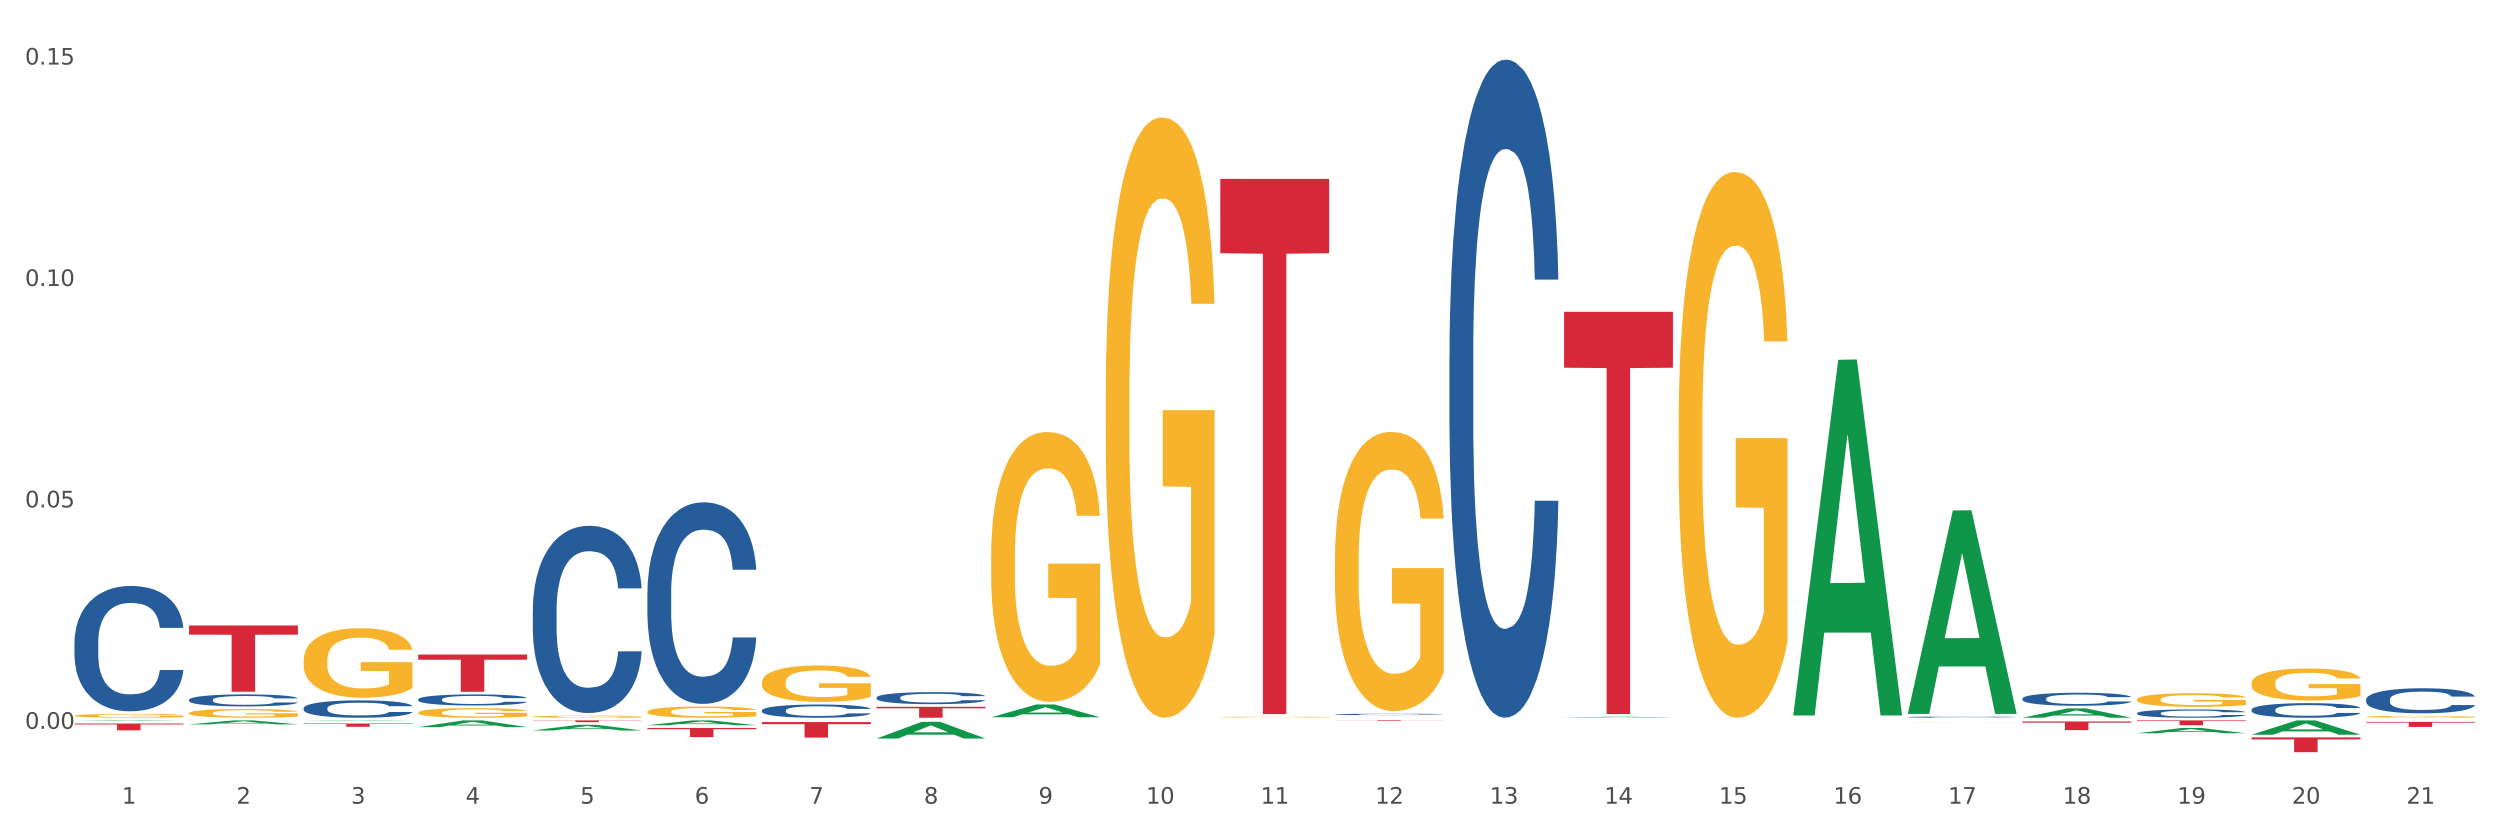 <?xml version="1.0" encoding="utf-8" standalone="no"?>
<!DOCTYPE svg PUBLIC "-//W3C//DTD SVG 1.1//EN"
  "http://www.w3.org/Graphics/SVG/1.1/DTD/svg11.dtd">
<svg xmlns:xlink="http://www.w3.org/1999/xlink" width="1080pt" height="360pt" viewBox="0 0 1080 360" xmlns="http://www.w3.org/2000/svg" version="1.1">
 <rect x="0" y="0" width="1080" height="360" fill="#333333" stroke="none"/>
 <defs>
  <style type="text/css">*{stroke-linejoin: round; stroke-linecap: butt}</style>
 </defs>
 <g id="figure_1">
  <g id="patch_1">
   <path d="M 0 360 
L 1080 360 
L 1080 0 
L 0 0 
z
" style="fill: #ffffff; stroke: #ffffff; stroke-linejoin: miter"/>
  </g>
  <g id="axes_1">
   <g id="matplotlib.axis_1">
    <g id="xtick_1">
     <g id="text_1">
      <!-- 1 -->
      <g style="fill: #4d4d4d" transform="translate(52.633 347.204) scale(0.096 -0.096)">
       <defs>
        <path id="DejaVuSans-31" d="M 794 531 
L 1825 531 
L 1825 4091 
L 703 3866 
L 703 4441 
L 1819 4666 
L 2450 4666 
L 2450 531 
L 3481 531 
L 3481 0 
L 794 0 
L 794 531 
z
" transform="scale(0.016)"/>
       </defs>
       <use xlink:href="#DejaVuSans-31"/>
      </g>
     </g>
    </g>
    <g id="xtick_2">
     <g id="text_2">
      <!-- 2 -->
      <g style="fill: #4d4d4d" transform="translate(102.133 347.204) scale(0.096 -0.096)">
       <defs>
        <path id="DejaVuSans-32" d="M 1228 531 
L 3431 531 
L 3431 0 
L 469 0 
L 469 531 
Q 828 903 1448 1529 
Q 2069 2156 2228 2338 
Q 2531 2678 2651 2914 
Q 2772 3150 2772 3378 
Q 2772 3750 2511 3984 
Q 2250 4219 1831 4219 
Q 1534 4219 1204 4116 
Q 875 4013 500 3803 
L 500 4441 
Q 881 4594 1212 4672 
Q 1544 4750 1819 4750 
Q 2544 4750 2975 4387 
Q 3406 4025 3406 3419 
Q 3406 3131 3298 2873 
Q 3191 2616 2906 2266 
Q 2828 2175 2409 1742 
Q 1991 1309 1228 531 
z
" transform="scale(0.016)"/>
       </defs>
       <use xlink:href="#DejaVuSans-32"/>
      </g>
     </g>
    </g>
    <g id="xtick_3">
     <g id="text_3">
      <!-- 3 -->
      <g style="fill: #4d4d4d" transform="translate(151.633 347.204) scale(0.096 -0.096)">
       <defs>
        <path id="DejaVuSans-33" d="M 2597 2516 
Q 3050 2419 3304 2112 
Q 3559 1806 3559 1356 
Q 3559 666 3084 287 
Q 2609 -91 1734 -91 
Q 1441 -91 1130 -33 
Q 819 25 488 141 
L 488 750 
Q 750 597 1062 519 
Q 1375 441 1716 441 
Q 2309 441 2620 675 
Q 2931 909 2931 1356 
Q 2931 1769 2642 2001 
Q 2353 2234 1838 2234 
L 1294 2234 
L 1294 2753 
L 1863 2753 
Q 2328 2753 2575 2939 
Q 2822 3125 2822 3475 
Q 2822 3834 2567 4026 
Q 2313 4219 1838 4219 
Q 1578 4219 1281 4162 
Q 984 4106 628 3988 
L 628 4550 
Q 988 4650 1302 4700 
Q 1616 4750 1894 4750 
Q 2613 4750 3031 4423 
Q 3450 4097 3450 3541 
Q 3450 3153 3228 2886 
Q 3006 2619 2597 2516 
z
" transform="scale(0.016)"/>
       </defs>
       <use xlink:href="#DejaVuSans-33"/>
      </g>
     </g>
    </g>
    <g id="xtick_4">
     <g id="text_4">
      <!-- 4 -->
      <g style="fill: #4d4d4d" transform="translate(201.133 347.204) scale(0.096 -0.096)">
       <defs>
        <path id="DejaVuSans-34" d="M 2419 4116 
L 825 1625 
L 2419 1625 
L 2419 4116 
z
M 2253 4666 
L 3047 4666 
L 3047 1625 
L 3713 1625 
L 3713 1100 
L 3047 1100 
L 3047 0 
L 2419 0 
L 2419 1100 
L 313 1100 
L 313 1709 
L 2253 4666 
z
" transform="scale(0.016)"/>
       </defs>
       <use xlink:href="#DejaVuSans-34"/>
      </g>
     </g>
    </g>
    <g id="xtick_5">
     <g id="text_5">
      <!-- 5 -->
      <g style="fill: #4d4d4d" transform="translate(250.633 347.204) scale(0.096 -0.096)">
       <defs>
        <path id="DejaVuSans-35" d="M 691 4666 
L 3169 4666 
L 3169 4134 
L 1269 4134 
L 1269 2991 
Q 1406 3038 1543 3061 
Q 1681 3084 1819 3084 
Q 2600 3084 3056 2656 
Q 3513 2228 3513 1497 
Q 3513 744 3044 326 
Q 2575 -91 1722 -91 
Q 1428 -91 1123 -41 
Q 819 9 494 109 
L 494 744 
Q 775 591 1075 516 
Q 1375 441 1709 441 
Q 2250 441 2565 725 
Q 2881 1009 2881 1497 
Q 2881 1984 2565 2268 
Q 2250 2553 1709 2553 
Q 1456 2553 1204 2497 
Q 953 2441 691 2322 
L 691 4666 
z
" transform="scale(0.016)"/>
       </defs>
       <use xlink:href="#DejaVuSans-35"/>
      </g>
     </g>
    </g>
    <g id="xtick_6">
     <g id="text_6">
      <!-- 6 -->
      <g style="fill: #4d4d4d" transform="translate(300.134 347.204) scale(0.096 -0.096)">
       <defs>
        <path id="DejaVuSans-36" d="M 2113 2584 
Q 1688 2584 1439 2293 
Q 1191 2003 1191 1497 
Q 1191 994 1439 701 
Q 1688 409 2113 409 
Q 2538 409 2786 701 
Q 3034 994 3034 1497 
Q 3034 2003 2786 2293 
Q 2538 2584 2113 2584 
z
M 3366 4563 
L 3366 3988 
Q 3128 4100 2886 4159 
Q 2644 4219 2406 4219 
Q 1781 4219 1451 3797 
Q 1122 3375 1075 2522 
Q 1259 2794 1537 2939 
Q 1816 3084 2150 3084 
Q 2853 3084 3261 2657 
Q 3669 2231 3669 1497 
Q 3669 778 3244 343 
Q 2819 -91 2113 -91 
Q 1303 -91 875 529 
Q 447 1150 447 2328 
Q 447 3434 972 4092 
Q 1497 4750 2381 4750 
Q 2619 4750 2861 4703 
Q 3103 4656 3366 4563 
z
" transform="scale(0.016)"/>
       </defs>
       <use xlink:href="#DejaVuSans-36"/>
      </g>
     </g>
    </g>
    <g id="xtick_7">
     <g id="text_7">
      <!-- 7 -->
      <g style="fill: #4d4d4d" transform="translate(349.634 347.204) scale(0.096 -0.096)">
       <defs>
        <path id="DejaVuSans-37" d="M 525 4666 
L 3525 4666 
L 3525 4397 
L 1831 0 
L 1172 0 
L 2766 4134 
L 525 4134 
L 525 4666 
z
" transform="scale(0.016)"/>
       </defs>
       <use xlink:href="#DejaVuSans-37"/>
      </g>
     </g>
    </g>
    <g id="xtick_8">
     <g id="text_8">
      <!-- 8 -->
      <g style="fill: #4d4d4d" transform="translate(399.134 347.204) scale(0.096 -0.096)">
       <defs>
        <path id="DejaVuSans-38" d="M 2034 2216 
Q 1584 2216 1326 1975 
Q 1069 1734 1069 1313 
Q 1069 891 1326 650 
Q 1584 409 2034 409 
Q 2484 409 2743 651 
Q 3003 894 3003 1313 
Q 3003 1734 2745 1975 
Q 2488 2216 2034 2216 
z
M 1403 2484 
Q 997 2584 770 2862 
Q 544 3141 544 3541 
Q 544 4100 942 4425 
Q 1341 4750 2034 4750 
Q 2731 4750 3128 4425 
Q 3525 4100 3525 3541 
Q 3525 3141 3298 2862 
Q 3072 2584 2669 2484 
Q 3125 2378 3379 2068 
Q 3634 1759 3634 1313 
Q 3634 634 3220 271 
Q 2806 -91 2034 -91 
Q 1263 -91 848 271 
Q 434 634 434 1313 
Q 434 1759 690 2068 
Q 947 2378 1403 2484 
z
M 1172 3481 
Q 1172 3119 1398 2916 
Q 1625 2713 2034 2713 
Q 2441 2713 2670 2916 
Q 2900 3119 2900 3481 
Q 2900 3844 2670 4047 
Q 2441 4250 2034 4250 
Q 1625 4250 1398 4047 
Q 1172 3844 1172 3481 
z
" transform="scale(0.016)"/>
       </defs>
       <use xlink:href="#DejaVuSans-38"/>
      </g>
     </g>
    </g>
    <g id="xtick_9">
     <g id="text_9">
      <!-- 9 -->
      <g style="fill: #4d4d4d" transform="translate(448.634 347.204) scale(0.096 -0.096)">
       <defs>
        <path id="DejaVuSans-39" d="M 703 97 
L 703 672 
Q 941 559 1184 500 
Q 1428 441 1663 441 
Q 2288 441 2617 861 
Q 2947 1281 2994 2138 
Q 2813 1869 2534 1725 
Q 2256 1581 1919 1581 
Q 1219 1581 811 2004 
Q 403 2428 403 3163 
Q 403 3881 828 4315 
Q 1253 4750 1959 4750 
Q 2769 4750 3195 4129 
Q 3622 3509 3622 2328 
Q 3622 1225 3098 567 
Q 2575 -91 1691 -91 
Q 1453 -91 1209 -44 
Q 966 3 703 97 
z
M 1959 2075 
Q 2384 2075 2632 2365 
Q 2881 2656 2881 3163 
Q 2881 3666 2632 3958 
Q 2384 4250 1959 4250 
Q 1534 4250 1286 3958 
Q 1038 3666 1038 3163 
Q 1038 2656 1286 2365 
Q 1534 2075 1959 2075 
z
" transform="scale(0.016)"/>
       </defs>
       <use xlink:href="#DejaVuSans-39"/>
      </g>
     </g>
    </g>
    <g id="xtick_10">
     <g id="text_10">
      <!-- 10 -->
      <g style="fill: #4d4d4d" transform="translate(495.079 347.204) scale(0.096 -0.096)">
       <defs>
        <path id="DejaVuSans-30" d="M 2034 4250 
Q 1547 4250 1301 3770 
Q 1056 3291 1056 2328 
Q 1056 1369 1301 889 
Q 1547 409 2034 409 
Q 2525 409 2770 889 
Q 3016 1369 3016 2328 
Q 3016 3291 2770 3770 
Q 2525 4250 2034 4250 
z
M 2034 4750 
Q 2819 4750 3233 4129 
Q 3647 3509 3647 2328 
Q 3647 1150 3233 529 
Q 2819 -91 2034 -91 
Q 1250 -91 836 529 
Q 422 1150 422 2328 
Q 422 3509 836 4129 
Q 1250 4750 2034 4750 
z
" transform="scale(0.016)"/>
       </defs>
       <use xlink:href="#DejaVuSans-31"/>
       <use xlink:href="#DejaVuSans-30" transform="translate(63.623 0)"/>
      </g>
     </g>
    </g>
    <g id="xtick_11">
     <g id="text_11">
      <!-- 11 -->
      <g style="fill: #4d4d4d" transform="translate(544.58 347.204) scale(0.096 -0.096)">
       <use xlink:href="#DejaVuSans-31"/>
       <use xlink:href="#DejaVuSans-31" transform="translate(63.623 0)"/>
      </g>
     </g>
    </g>
    <g id="xtick_12">
     <g id="text_12">
      <!-- 12 -->
      <g style="fill: #4d4d4d" transform="translate(594.08 347.204) scale(0.096 -0.096)">
       <use xlink:href="#DejaVuSans-31"/>
       <use xlink:href="#DejaVuSans-32" transform="translate(63.623 0)"/>
      </g>
     </g>
    </g>
    <g id="xtick_13">
     <g id="text_13">
      <!-- 13 -->
      <g style="fill: #4d4d4d" transform="translate(643.58 347.204) scale(0.096 -0.096)">
       <use xlink:href="#DejaVuSans-31"/>
       <use xlink:href="#DejaVuSans-33" transform="translate(63.623 0)"/>
      </g>
     </g>
    </g>
    <g id="xtick_14">
     <g id="text_14">
      <!-- 14 -->
      <g style="fill: #4d4d4d" transform="translate(693.08 347.204) scale(0.096 -0.096)">
       <use xlink:href="#DejaVuSans-31"/>
       <use xlink:href="#DejaVuSans-34" transform="translate(63.623 0)"/>
      </g>
     </g>
    </g>
    <g id="xtick_15">
     <g id="text_15">
      <!-- 15 -->
      <g style="fill: #4d4d4d" transform="translate(742.58 347.204) scale(0.096 -0.096)">
       <use xlink:href="#DejaVuSans-31"/>
       <use xlink:href="#DejaVuSans-35" transform="translate(63.623 0)"/>
      </g>
     </g>
    </g>
    <g id="xtick_16">
     <g id="text_16">
      <!-- 16 -->
      <g style="fill: #4d4d4d" transform="translate(792.08 347.204) scale(0.096 -0.096)">
       <use xlink:href="#DejaVuSans-31"/>
       <use xlink:href="#DejaVuSans-36" transform="translate(63.623 0)"/>
      </g>
     </g>
    </g>
    <g id="xtick_17">
     <g id="text_17">
      <!-- 17 -->
      <g style="fill: #4d4d4d" transform="translate(841.58 347.204) scale(0.096 -0.096)">
       <use xlink:href="#DejaVuSans-31"/>
       <use xlink:href="#DejaVuSans-37" transform="translate(63.623 0)"/>
      </g>
     </g>
    </g>
    <g id="xtick_18">
     <g id="text_18">
      <!-- 18 -->
      <g style="fill: #4d4d4d" transform="translate(891.08 347.204) scale(0.096 -0.096)">
       <use xlink:href="#DejaVuSans-31"/>
       <use xlink:href="#DejaVuSans-38" transform="translate(63.623 0)"/>
      </g>
     </g>
    </g>
    <g id="xtick_19">
     <g id="text_19">
      <!-- 19 -->
      <g style="fill: #4d4d4d" transform="translate(940.58 347.204) scale(0.096 -0.096)">
       <use xlink:href="#DejaVuSans-31"/>
       <use xlink:href="#DejaVuSans-39" transform="translate(63.623 0)"/>
      </g>
     </g>
    </g>
    <g id="xtick_20">
     <g id="text_20">
      <!-- 20 -->
      <g style="fill: #4d4d4d" transform="translate(990.08 347.204) scale(0.096 -0.096)">
       <use xlink:href="#DejaVuSans-32"/>
       <use xlink:href="#DejaVuSans-30" transform="translate(63.623 0)"/>
      </g>
     </g>
    </g>
    <g id="xtick_21">
     <g id="text_21">
      <!-- 21 -->
      <g style="fill: #4d4d4d" transform="translate(1039.58 347.204) scale(0.096 -0.096)">
       <use xlink:href="#DejaVuSans-32"/>
       <use xlink:href="#DejaVuSans-31" transform="translate(63.623 0)"/>
      </g>
     </g>
    </g>
    <g id="xtick_22"/>
    <g id="xtick_23"/>
    <g id="xtick_24"/>
    <g id="xtick_25"/>
    <g id="xtick_26"/>
    <g id="xtick_27"/>
    <g id="xtick_28"/>
    <g id="xtick_29"/>
    <g id="xtick_30"/>
    <g id="xtick_31"/>
    <g id="xtick_32"/>
    <g id="xtick_33"/>
    <g id="xtick_34"/>
    <g id="xtick_35"/>
    <g id="xtick_36"/>
    <g id="xtick_37"/>
    <g id="xtick_38"/>
    <g id="xtick_39"/>
    <g id="xtick_40"/>
    <g id="xtick_41"/>
   </g>
   <g id="matplotlib.axis_2">
    <g id="ytick_1">
     <g id="text_22">
      <!-- 0.00 -->
      <g style="fill: #4d4d4d" transform="translate(10.8 314.849) scale(0.096 -0.096)">
       <defs>
        <path id="DejaVuSans-2e" d="M 684 794 
L 1344 794 
L 1344 0 
L 684 0 
L 684 794 
z
" transform="scale(0.016)"/>
       </defs>
       <use xlink:href="#DejaVuSans-30"/>
       <use xlink:href="#DejaVuSans-2e" transform="translate(63.623 0)"/>
       <use xlink:href="#DejaVuSans-30" transform="translate(95.41 0)"/>
       <use xlink:href="#DejaVuSans-30" transform="translate(159.033 0)"/>
      </g>
     </g>
    </g>
    <g id="ytick_2">
     <g id="text_23">
      <!-- 0.05 -->
      <g style="fill: #4d4d4d" transform="translate(10.8 219.197) scale(0.096 -0.096)">
       <use xlink:href="#DejaVuSans-30"/>
       <use xlink:href="#DejaVuSans-2e" transform="translate(63.623 0)"/>
       <use xlink:href="#DejaVuSans-30" transform="translate(95.41 0)"/>
       <use xlink:href="#DejaVuSans-35" transform="translate(159.033 0)"/>
      </g>
     </g>
    </g>
    <g id="ytick_3">
     <g id="text_24">
      <!-- 0.10 -->
      <g style="fill: #4d4d4d" transform="translate(10.8 123.546) scale(0.096 -0.096)">
       <use xlink:href="#DejaVuSans-30"/>
       <use xlink:href="#DejaVuSans-2e" transform="translate(63.623 0)"/>
       <use xlink:href="#DejaVuSans-31" transform="translate(95.41 0)"/>
       <use xlink:href="#DejaVuSans-30" transform="translate(159.033 0)"/>
      </g>
     </g>
    </g>
    <g id="ytick_4">
     <g id="text_25">
      <!-- 0.15 -->
      <g style="fill: #4d4d4d" transform="translate(10.8 27.894) scale(0.096 -0.096)">
       <use xlink:href="#DejaVuSans-30"/>
       <use xlink:href="#DejaVuSans-2e" transform="translate(63.623 0)"/>
       <use xlink:href="#DejaVuSans-31" transform="translate(95.41 0)"/>
       <use xlink:href="#DejaVuSans-35" transform="translate(159.033 0)"/>
      </g>
     </g>
    </g>
    <g id="ytick_5"/>
    <g id="ytick_6"/>
    <g id="ytick_7"/>
   </g>
   <g id="PolyCollection_1">
    <path d="M 329.175 311.92 
L 376.2 311.92 
L 376.2 312.854 
L 357.702 312.86 
L 357.702 318.644 
L 347.562 318.644 
L 347.562 312.86 
L 329.175 312.854 
L 329.175 311.926 
L 329.175 311.92 
z
" clip-path="url(#pd99d91a035)" style="fill: #d62839"/>
    <path d="M 32.175 312.566 
L 79.2 312.566 
L 79.2 312.974 
L 60.702 312.977 
L 60.702 315.5 
L 50.562 315.5 
L 50.562 312.977 
L 32.175 312.974 
L 32.175 312.569 
L 32.175 312.566 
z
" clip-path="url(#pd99d91a035)" style="fill: #d62839"/>
    <path d="M 81.675 270.19 
L 128.7 270.19 
L 128.7 274.171 
L 110.202 274.198 
L 110.202 298.84 
L 100.062 298.84 
L 100.062 274.198 
L 81.675 274.171 
L 81.675 270.217 
L 81.675 270.19 
z
" clip-path="url(#pd99d91a035)" style="fill: #d62839"/>
    <path d="M 378.675 305.335 
L 425.7 305.335 
L 425.7 305.991 
L 407.202 305.996 
L 407.202 310.06 
L 397.062 310.06 
L 397.062 305.996 
L 378.675 305.991 
L 378.675 305.339 
L 378.675 305.335 
z
" clip-path="url(#pd99d91a035)" style="fill: #d62839"/>
    <path d="M 774.675 308.795 
L 774.723 308.651 
L 794.115 155.43 
L 802.163 155.285 
L 821.7 309.084 
L 812.392 309.084 
L 808.174 273.27 
L 788.152 273.27 
L 788.007 273.847 
L 783.935 309.084 
L 774.675 309.084 
L 774.675 308.795 
L 790.673 251.897 
L 805.653 251.752 
L 798.236 188.067 
L 798.139 187.778 
L 798.042 188.211 
L 790.625 251.752 
L 790.673 251.897 
L 774.675 308.795 
z
" clip-path="url(#pd99d91a035)" style="fill: #109648"/>
    <path d="M 824.175 308.248 
L 824.223 308.166 
L 843.615 220.517 
L 851.663 220.434 
L 871.2 308.413 
L 861.892 308.413 
L 857.674 287.926 
L 837.652 287.926 
L 837.507 288.257 
L 833.435 308.413 
L 824.175 308.413 
L 824.175 308.248 
L 840.173 275.7 
L 855.153 275.618 
L 847.736 239.187 
L 847.639 239.022 
L 847.542 239.269 
L 840.125 275.618 
L 840.173 275.7 
L 824.175 308.248 
z
" clip-path="url(#pd99d91a035)" style="fill: #109648"/>
    <path d="M 675.675 309.962 
L 675.723 309.961 
L 695.115 309.633 
L 703.163 309.633 
L 722.7 309.962 
L 713.392 309.962 
L 709.174 309.886 
L 689.152 309.886 
L 689.007 309.887 
L 684.935 309.962 
L 675.675 309.962 
L 675.675 309.962 
L 691.673 309.84 
L 706.653 309.84 
L 699.236 309.703 
L 699.139 309.703 
L 699.042 309.704 
L 691.625 309.84 
L 691.673 309.84 
L 675.675 309.962 
z
" clip-path="url(#pd99d91a035)" style="fill: #109648"/>
    <path d="M 675.675 134.7 
L 722.7 134.7 
L 722.7 158.851 
L 704.202 159.014 
L 704.202 308.491 
L 694.062 308.491 
L 694.062 159.014 
L 675.675 158.851 
L 675.675 134.863 
L 675.675 134.7 
z
" clip-path="url(#pd99d91a035)" style="fill: #d62839"/>
    <path d="M 873.675 310.052 
L 873.723 310.048 
L 893.115 306.033 
L 901.163 306.029 
L 920.7 310.06 
L 911.392 310.06 
L 907.174 309.121 
L 887.152 309.121 
L 887.007 309.136 
L 882.935 310.06 
L 873.675 310.06 
L 873.675 310.052 
L 889.673 308.561 
L 904.653 308.557 
L 897.236 306.888 
L 897.139 306.881 
L 897.042 306.892 
L 889.625 308.557 
L 889.673 308.561 
L 873.675 310.052 
z
" clip-path="url(#pd99d91a035)" style="fill: #109648"/>
    <path d="M 527.175 77.258 
L 574.2 77.258 
L 574.2 109.391 
L 555.702 109.608 
L 555.702 308.481 
L 545.562 308.481 
L 545.562 109.608 
L 527.175 109.391 
L 527.175 77.475 
L 527.175 77.258 
z
" clip-path="url(#pd99d91a035)" style="fill: #d62839"/>
    <path d="M 972.675 317.389 
L 972.723 317.383 
L 992.115 311.207 
L 1000.163 311.201 
L 1019.7 317.401 
L 1010.392 317.401 
L 1006.174 315.957 
L 986.152 315.957 
L 986.007 315.98 
L 981.935 317.401 
L 972.675 317.401 
L 972.675 317.389 
L 988.673 315.095 
L 1003.653 315.09 
L 996.236 312.523 
L 996.139 312.511 
L 996.042 312.528 
L 988.625 315.09 
L 988.673 315.095 
L 972.675 317.389 
z
" clip-path="url(#pd99d91a035)" style="fill: #109648"/>
    <path d="M 923.175 316.772 
L 923.223 316.77 
L 942.615 314.462 
L 950.663 314.46 
L 970.2 316.777 
L 960.892 316.777 
L 956.674 316.237 
L 936.652 316.237 
L 936.507 316.246 
L 932.435 316.777 
L 923.175 316.777 
L 923.175 316.772 
L 939.173 315.915 
L 954.153 315.913 
L 946.736 314.954 
L 946.639 314.949 
L 946.542 314.956 
L 939.125 315.913 
L 939.173 315.915 
L 923.175 316.772 
z
" clip-path="url(#pd99d91a035)" style="fill: #109648"/>
    <path d="M 576.675 311.201 
L 623.7 311.201 
L 623.7 311.238 
L 605.202 311.238 
L 605.202 311.465 
L 595.062 311.465 
L 595.062 311.238 
L 576.675 311.238 
L 576.675 311.202 
L 576.675 311.201 
z
" clip-path="url(#pd99d91a035)" style="fill: #d62839"/>
    <path d="M 972.675 318.542 
L 1019.7 318.542 
L 1019.7 319.433 
L 1001.202 319.439 
L 1001.202 324.95 
L 991.062 324.95 
L 991.062 319.439 
L 972.675 319.433 
L 972.675 318.548 
L 972.675 318.542 
z
" clip-path="url(#pd99d91a035)" style="fill: #d62839"/>
    <path d="M 923.175 311.201 
L 970.2 311.201 
L 970.2 311.495 
L 951.702 311.497 
L 951.702 313.318 
L 941.562 313.318 
L 941.562 311.497 
L 923.175 311.495 
L 923.175 311.203 
L 923.175 311.201 
z
" clip-path="url(#pd99d91a035)" style="fill: #d62839"/>
    <path d="M 1022.175 311.859 
L 1069.2 311.859 
L 1069.2 312.161 
L 1050.702 312.163 
L 1050.702 314.035 
L 1040.562 314.035 
L 1040.562 312.163 
L 1022.175 312.161 
L 1022.175 311.861 
L 1022.175 311.859 
z
" clip-path="url(#pd99d91a035)" style="fill: #d62839"/>
    <path d="M 873.675 311.682 
L 920.7 311.682 
L 920.7 312.201 
L 902.202 312.205 
L 902.202 315.417 
L 892.062 315.417 
L 892.062 312.205 
L 873.675 312.201 
L 873.675 311.686 
L 873.675 311.682 
z
" clip-path="url(#pd99d91a035)" style="fill: #d62839"/>
    <path d="M 428.175 240.495 
L 428.231 240.388 
L 428.231 236.556 
L 428.342 233.256 
L 428.897 225.272 
L 429.73 218.672 
L 430.34 215.159 
L 430.951 212.285 
L 431.673 209.411 
L 432.561 206.43 
L 434.171 202.066 
L 435.17 199.83 
L 436.392 197.488 
L 438.613 194.082 
L 440.223 192.166 
L 441.888 190.569 
L 444.609 188.653 
L 446.385 187.801 
L 448.273 187.162 
L 450.549 186.737 
L 452.27 186.63 
L 456.046 186.95 
L 459.266 187.908 
L 460.82 188.653 
L 462.819 189.93 
L 463.874 190.782 
L 465.595 192.485 
L 467.372 194.721 
L 468.593 196.637 
L 470.425 200.256 
L 471.813 203.875 
L 473.09 208.346 
L 473.756 211.433 
L 474.256 214.308 
L 474.7 217.608 
L 475.144 222.824 
L 465.151 222.824 
L 464.762 219.098 
L 464.152 215.585 
L 463.263 212.179 
L 462.486 210.05 
L 461.154 207.388 
L 459.932 205.685 
L 458.655 204.408 
L 457.101 203.343 
L 455.879 202.811 
L 454.158 202.385 
L 450.771 202.492 
L 448.495 203.343 
L 446.941 204.408 
L 445.941 205.366 
L 445.053 206.43 
L 444.054 207.921 
L 442.888 210.156 
L 442.055 212.179 
L 441.222 214.733 
L 440.556 217.288 
L 439.945 220.269 
L 439.445 223.463 
L 439.057 226.763 
L 438.724 230.808 
L 438.446 237.514 
L 438.446 252.098 
L 438.557 255.398 
L 438.835 259.763 
L 439.168 263.063 
L 439.723 267.001 
L 440.223 269.663 
L 441.167 273.495 
L 442.221 276.688 
L 443.054 278.711 
L 443.887 280.414 
L 445.331 282.756 
L 446.941 284.672 
L 448.329 285.843 
L 450.216 286.908 
L 451.493 287.334 
L 452.604 287.547 
L 455.324 287.547 
L 457.267 287.227 
L 459.432 286.482 
L 461.098 285.524 
L 462.486 284.353 
L 464.041 282.437 
L 465.04 280.627 
L 465.04 258.379 
L 452.826 258.272 
L 452.826 243.475 
L 475.2 243.475 
L 475.2 286.908 
L 474.256 289.143 
L 473.201 291.166 
L 472.091 292.976 
L 470.425 295.211 
L 468.427 297.34 
L 466.65 298.83 
L 464.762 300.108 
L 462.542 301.279 
L 459.655 302.343 
L 457.878 302.769 
L 455.657 303.089 
L 453.048 303.195 
L 450.771 302.982 
L 448.551 302.45 
L 446.219 301.492 
L 443.943 300.108 
L 442.221 298.724 
L 440.5 297.021 
L 438.668 294.785 
L 437.225 292.656 
L 436.114 290.74 
L 434.893 288.292 
L 433.56 285.098 
L 432.561 282.224 
L 431.673 279.243 
L 430.729 275.411 
L 430.063 272.111 
L 429.396 267.959 
L 429.008 264.872 
L 428.564 260.082 
L 428.231 253.376 
L 428.175 240.495 
z
" clip-path="url(#pd99d91a035)" style="fill: #f7b32b"/>
    <path d="M 477.675 170.557 
L 477.731 170.32 
L 477.731 161.794 
L 477.842 154.451 
L 478.397 136.688 
L 479.23 122.003 
L 479.84 114.187 
L 480.451 107.792 
L 481.173 101.398 
L 482.061 94.766 
L 483.671 85.055 
L 484.67 80.081 
L 485.892 74.871 
L 488.113 67.292 
L 489.723 63.028 
L 491.388 59.476 
L 494.109 55.213 
L 495.885 53.318 
L 497.773 51.897 
L 500.049 50.949 
L 501.77 50.712 
L 505.546 51.423 
L 508.766 53.555 
L 510.32 55.213 
L 512.319 58.055 
L 513.374 59.949 
L 515.095 63.739 
L 516.872 68.713 
L 518.093 72.976 
L 519.925 81.029 
L 521.313 89.082 
L 522.59 99.029 
L 523.256 105.898 
L 523.756 112.293 
L 524.2 119.635 
L 524.644 131.24 
L 514.651 131.24 
L 514.262 122.951 
L 513.652 115.135 
L 512.763 107.556 
L 511.986 102.819 
L 510.654 96.898 
L 509.432 93.108 
L 508.155 90.266 
L 506.601 87.897 
L 505.379 86.713 
L 503.658 85.766 
L 500.271 86.003 
L 497.995 87.897 
L 496.441 90.266 
L 495.441 92.397 
L 494.553 94.766 
L 493.554 98.082 
L 492.388 103.056 
L 491.555 107.556 
L 490.722 113.24 
L 490.056 118.924 
L 489.445 125.556 
L 488.945 132.661 
L 488.557 140.004 
L 488.224 149.004 
L 487.946 163.925 
L 487.946 196.373 
L 488.057 203.715 
L 488.335 213.426 
L 488.668 220.768 
L 489.223 229.532 
L 489.723 235.453 
L 490.667 243.979 
L 491.721 251.085 
L 492.554 255.585 
L 493.387 259.374 
L 494.831 264.585 
L 496.441 268.848 
L 497.829 271.454 
L 499.716 273.822 
L 500.993 274.769 
L 502.104 275.243 
L 504.824 275.243 
L 506.767 274.533 
L 508.932 272.875 
L 510.598 270.743 
L 511.986 268.138 
L 513.541 263.874 
L 514.54 259.848 
L 514.54 210.347 
L 502.326 210.11 
L 502.326 177.189 
L 524.7 177.189 
L 524.7 273.822 
L 523.756 278.796 
L 522.701 283.296 
L 521.591 287.322 
L 519.925 292.296 
L 517.927 297.033 
L 516.15 300.349 
L 514.262 303.191 
L 512.042 305.796 
L 509.155 308.165 
L 507.378 309.112 
L 505.157 309.823 
L 502.548 310.06 
L 500.271 309.586 
L 498.051 308.402 
L 495.719 306.27 
L 493.443 303.191 
L 491.721 300.112 
L 490 296.322 
L 488.168 291.349 
L 486.725 286.612 
L 485.614 282.348 
L 484.393 276.901 
L 483.06 269.796 
L 482.061 263.401 
L 481.173 256.769 
L 480.229 248.243 
L 479.563 240.9 
L 478.896 231.663 
L 478.508 224.795 
L 478.064 214.137 
L 477.731 199.215 
L 477.675 170.557 
z
" clip-path="url(#pd99d91a035)" style="fill: #f7b32b"/>
    <path d="M 527.175 309.775 
L 527.231 309.775 
L 527.231 309.764 
L 527.342 309.755 
L 527.897 309.732 
L 528.73 309.714 
L 529.34 309.704 
L 529.951 309.696 
L 530.673 309.687 
L 531.561 309.679 
L 533.171 309.667 
L 534.17 309.66 
L 535.392 309.654 
L 537.613 309.644 
L 539.223 309.639 
L 540.888 309.634 
L 543.609 309.629 
L 545.385 309.626 
L 547.273 309.624 
L 549.549 309.623 
L 551.27 309.623 
L 555.046 309.624 
L 558.266 309.626 
L 559.82 309.629 
L 561.819 309.632 
L 562.874 309.635 
L 564.595 309.639 
L 566.372 309.646 
L 567.593 309.651 
L 569.425 309.661 
L 570.813 309.672 
L 572.09 309.684 
L 572.756 309.693 
L 573.256 309.701 
L 573.7 309.711 
L 574.144 309.725 
L 564.151 309.725 
L 563.762 309.715 
L 563.152 309.705 
L 562.263 309.695 
L 561.486 309.689 
L 560.154 309.682 
L 558.932 309.677 
L 557.655 309.673 
L 556.101 309.67 
L 554.879 309.669 
L 553.158 309.667 
L 549.771 309.668 
L 547.495 309.67 
L 545.941 309.673 
L 544.941 309.676 
L 544.053 309.679 
L 543.054 309.683 
L 541.888 309.69 
L 541.055 309.695 
L 540.222 309.702 
L 539.556 309.71 
L 538.945 309.718 
L 538.445 309.727 
L 538.057 309.737 
L 537.724 309.748 
L 537.446 309.767 
L 537.446 309.808 
L 537.557 309.818 
L 537.835 309.83 
L 538.168 309.839 
L 538.723 309.851 
L 539.223 309.858 
L 540.167 309.869 
L 541.221 309.878 
L 542.054 309.884 
L 542.887 309.889 
L 544.331 309.895 
L 545.941 309.901 
L 547.329 309.904 
L 549.216 309.907 
L 550.493 309.908 
L 551.604 309.909 
L 554.324 309.909 
L 556.267 309.908 
L 558.432 309.906 
L 560.098 309.903 
L 561.486 309.9 
L 563.041 309.894 
L 564.04 309.889 
L 564.04 309.826 
L 551.826 309.826 
L 551.826 309.784 
L 574.2 309.784 
L 574.2 309.907 
L 573.256 309.913 
L 572.201 309.919 
L 571.091 309.924 
L 569.425 309.93 
L 567.427 309.936 
L 565.65 309.941 
L 563.762 309.944 
L 561.542 309.948 
L 558.655 309.951 
L 556.878 309.952 
L 554.657 309.953 
L 552.048 309.953 
L 549.771 309.952 
L 547.551 309.951 
L 545.219 309.948 
L 542.943 309.944 
L 541.221 309.94 
L 539.5 309.936 
L 537.668 309.929 
L 536.225 309.923 
L 535.114 309.918 
L 533.893 309.911 
L 532.56 309.902 
L 531.561 309.894 
L 530.673 309.885 
L 529.729 309.874 
L 529.063 309.865 
L 528.396 309.853 
L 528.008 309.845 
L 527.564 309.831 
L 527.231 309.812 
L 527.175 309.775 
z
" clip-path="url(#pd99d91a035)" style="fill: #f7b32b"/>
    <path d="M 576.675 242.316 
L 576.731 242.206 
L 576.731 238.24 
L 576.842 234.825 
L 577.397 226.562 
L 578.23 219.732 
L 578.84 216.097 
L 579.451 213.122 
L 580.173 210.148 
L 581.061 207.063 
L 582.671 202.546 
L 583.67 200.233 
L 584.892 197.809 
L 587.113 194.283 
L 588.723 192.3 
L 590.388 190.648 
L 593.109 188.665 
L 594.885 187.784 
L 596.773 187.123 
L 599.049 186.682 
L 600.77 186.572 
L 604.546 186.902 
L 607.766 187.894 
L 609.32 188.665 
L 611.319 189.987 
L 612.374 190.868 
L 614.095 192.631 
L 615.872 194.944 
L 617.093 196.927 
L 618.925 200.673 
L 620.313 204.419 
L 621.59 209.046 
L 622.256 212.241 
L 622.756 215.215 
L 623.2 218.63 
L 623.644 224.029 
L 613.651 224.029 
L 613.262 220.173 
L 612.652 216.537 
L 611.763 213.012 
L 610.986 210.809 
L 609.654 208.054 
L 608.432 206.292 
L 607.155 204.97 
L 605.601 203.868 
L 604.379 203.317 
L 602.658 202.877 
L 599.271 202.987 
L 596.995 203.868 
L 595.441 204.97 
L 594.441 205.961 
L 593.553 207.063 
L 592.554 208.605 
L 591.388 210.919 
L 590.555 213.012 
L 589.722 215.656 
L 589.056 218.3 
L 588.445 221.385 
L 587.945 224.69 
L 587.557 228.105 
L 587.224 232.291 
L 586.946 239.232 
L 586.946 254.324 
L 587.057 257.74 
L 587.335 262.257 
L 587.668 265.672 
L 588.223 269.748 
L 588.723 272.502 
L 589.667 276.468 
L 590.721 279.773 
L 591.554 281.866 
L 592.387 283.629 
L 593.831 286.053 
L 595.441 288.036 
L 596.829 289.247 
L 598.716 290.349 
L 599.993 290.79 
L 601.104 291.01 
L 603.824 291.01 
L 605.767 290.68 
L 607.932 289.908 
L 609.598 288.917 
L 610.986 287.705 
L 612.541 285.722 
L 613.54 283.849 
L 613.54 260.824 
L 601.326 260.714 
L 601.326 245.401 
L 623.7 245.401 
L 623.7 290.349 
L 622.756 292.663 
L 621.701 294.756 
L 620.591 296.629 
L 618.925 298.942 
L 616.927 301.145 
L 615.15 302.688 
L 613.262 304.01 
L 611.042 305.222 
L 608.155 306.323 
L 606.378 306.764 
L 604.157 307.094 
L 601.548 307.205 
L 599.271 306.984 
L 597.051 306.433 
L 594.719 305.442 
L 592.443 304.01 
L 590.721 302.578 
L 589 300.815 
L 587.168 298.501 
L 585.725 296.298 
L 584.614 294.315 
L 583.393 291.781 
L 582.06 288.476 
L 581.061 285.502 
L 580.173 282.417 
L 579.229 278.451 
L 578.563 275.036 
L 577.896 270.739 
L 577.508 267.545 
L 577.064 262.587 
L 576.731 255.646 
L 576.675 242.316 
z
" clip-path="url(#pd99d91a035)" style="fill: #f7b32b"/>
    <path d="M 725.175 183.233 
L 725.231 183.018 
L 725.231 175.266 
L 725.342 168.591 
L 725.897 152.442 
L 726.73 139.092 
L 727.34 131.987 
L 727.951 126.173 
L 728.673 120.359 
L 729.561 114.33 
L 731.171 105.502 
L 732.17 100.98 
L 733.392 96.243 
L 735.613 89.353 
L 737.223 85.477 
L 738.888 82.248 
L 741.609 78.372 
L 743.385 76.649 
L 745.273 75.357 
L 747.549 74.496 
L 749.27 74.281 
L 753.046 74.927 
L 756.266 76.864 
L 757.82 78.372 
L 759.819 80.956 
L 760.874 82.678 
L 762.595 86.123 
L 764.372 90.645 
L 765.593 94.521 
L 767.425 101.842 
L 768.813 109.163 
L 770.09 118.206 
L 770.756 124.45 
L 771.256 130.264 
L 771.7 136.939 
L 772.144 147.49 
L 762.151 147.49 
L 761.762 139.954 
L 761.152 132.848 
L 760.263 125.958 
L 759.486 121.651 
L 758.154 116.268 
L 756.932 112.823 
L 755.655 110.239 
L 754.101 108.086 
L 752.879 107.009 
L 751.158 106.148 
L 747.771 106.363 
L 745.495 108.086 
L 743.941 110.239 
L 742.941 112.177 
L 742.053 114.33 
L 741.054 117.345 
L 739.888 121.867 
L 739.055 125.958 
L 738.222 131.125 
L 737.556 136.293 
L 736.945 142.322 
L 736.445 148.782 
L 736.057 155.457 
L 735.724 163.639 
L 735.446 177.204 
L 735.446 206.703 
L 735.557 213.378 
L 735.835 222.206 
L 736.168 228.881 
L 736.723 236.848 
L 737.223 242.231 
L 738.167 249.983 
L 739.221 256.442 
L 740.054 260.533 
L 740.887 263.979 
L 742.331 268.716 
L 743.941 272.591 
L 745.329 274.96 
L 747.216 277.113 
L 748.493 277.974 
L 749.604 278.405 
L 752.324 278.405 
L 754.267 277.759 
L 756.432 276.252 
L 758.098 274.314 
L 759.486 271.945 
L 761.041 268.07 
L 762.04 264.409 
L 762.04 219.407 
L 749.826 219.192 
L 749.826 189.262 
L 772.2 189.262 
L 772.2 277.113 
L 771.256 281.635 
L 770.201 285.726 
L 769.091 289.386 
L 767.425 293.908 
L 765.427 298.215 
L 763.65 301.229 
L 761.762 303.813 
L 759.542 306.181 
L 756.655 308.335 
L 754.878 309.196 
L 752.657 309.842 
L 750.048 310.057 
L 747.771 309.627 
L 745.551 308.55 
L 743.219 306.612 
L 740.943 303.813 
L 739.221 301.014 
L 737.5 297.569 
L 735.668 293.047 
L 734.225 288.74 
L 733.114 284.865 
L 731.893 279.912 
L 730.56 273.453 
L 729.561 267.639 
L 728.673 261.61 
L 727.729 253.858 
L 727.063 247.183 
L 726.396 238.786 
L 726.008 232.542 
L 725.564 222.852 
L 725.231 209.287 
L 725.175 183.233 
z
" clip-path="url(#pd99d91a035)" style="fill: #f7b32b"/>
    <path d="M 1022.175 309.644 
L 1022.231 309.644 
L 1022.231 309.618 
L 1022.342 309.596 
L 1022.897 309.544 
L 1023.73 309.5 
L 1024.34 309.477 
L 1024.951 309.458 
L 1025.673 309.439 
L 1026.561 309.419 
L 1028.171 309.39 
L 1029.17 309.375 
L 1030.392 309.36 
L 1032.613 309.337 
L 1034.223 309.324 
L 1035.888 309.314 
L 1038.609 309.301 
L 1040.385 309.295 
L 1042.273 309.291 
L 1044.549 309.288 
L 1046.27 309.288 
L 1050.046 309.29 
L 1053.266 309.296 
L 1054.82 309.301 
L 1056.819 309.31 
L 1057.874 309.315 
L 1059.595 309.326 
L 1061.372 309.341 
L 1062.593 309.354 
L 1064.425 309.378 
L 1065.813 309.402 
L 1067.09 309.431 
L 1067.756 309.452 
L 1068.256 309.471 
L 1068.7 309.493 
L 1069.144 309.527 
L 1059.151 309.527 
L 1058.762 309.503 
L 1058.152 309.479 
L 1057.263 309.457 
L 1056.486 309.443 
L 1055.154 309.425 
L 1053.932 309.414 
L 1052.655 309.405 
L 1051.101 309.398 
L 1049.879 309.395 
L 1048.158 309.392 
L 1044.771 309.393 
L 1042.495 309.398 
L 1040.941 309.405 
L 1039.941 309.412 
L 1039.053 309.419 
L 1038.054 309.429 
L 1036.888 309.443 
L 1036.055 309.457 
L 1035.222 309.474 
L 1034.556 309.491 
L 1033.945 309.51 
L 1033.445 309.532 
L 1033.057 309.553 
L 1032.724 309.58 
L 1032.446 309.625 
L 1032.446 309.721 
L 1032.557 309.743 
L 1032.835 309.772 
L 1033.168 309.794 
L 1033.723 309.82 
L 1034.223 309.837 
L 1035.167 309.863 
L 1036.221 309.884 
L 1037.054 309.897 
L 1037.887 309.909 
L 1039.331 309.924 
L 1040.941 309.937 
L 1042.329 309.945 
L 1044.216 309.952 
L 1045.493 309.955 
L 1046.604 309.956 
L 1049.324 309.956 
L 1051.267 309.954 
L 1053.432 309.949 
L 1055.098 309.943 
L 1056.486 309.935 
L 1058.041 309.922 
L 1059.04 309.91 
L 1059.04 309.763 
L 1046.826 309.762 
L 1046.826 309.664 
L 1069.2 309.664 
L 1069.2 309.952 
L 1068.256 309.966 
L 1067.201 309.98 
L 1066.091 309.992 
L 1064.425 310.007 
L 1062.427 310.021 
L 1060.65 310.031 
L 1058.762 310.039 
L 1056.542 310.047 
L 1053.655 310.054 
L 1051.878 310.057 
L 1049.657 310.059 
L 1047.048 310.06 
L 1044.771 310.058 
L 1042.551 310.055 
L 1040.219 310.048 
L 1037.943 310.039 
L 1036.221 310.03 
L 1034.5 310.019 
L 1032.668 310.004 
L 1031.225 309.99 
L 1030.114 309.977 
L 1028.893 309.961 
L 1027.56 309.94 
L 1026.561 309.921 
L 1025.673 309.901 
L 1024.729 309.876 
L 1024.063 309.854 
L 1023.396 309.826 
L 1023.008 309.806 
L 1022.564 309.774 
L 1022.231 309.73 
L 1022.175 309.644 
z
" clip-path="url(#pd99d91a035)" style="fill: #f7b32b"/>
    <path d="M 972.675 295.192 
L 972.731 295.179 
L 972.731 294.725 
L 972.842 294.334 
L 973.397 293.388 
L 974.23 292.606 
L 974.84 292.19 
L 975.451 291.85 
L 976.173 291.509 
L 977.061 291.156 
L 978.671 290.639 
L 979.67 290.374 
L 980.892 290.096 
L 983.113 289.693 
L 984.723 289.466 
L 986.388 289.276 
L 989.109 289.049 
L 990.885 288.948 
L 992.773 288.873 
L 995.049 288.822 
L 996.77 288.81 
L 1000.546 288.848 
L 1003.766 288.961 
L 1005.32 289.049 
L 1007.319 289.201 
L 1008.374 289.302 
L 1010.095 289.503 
L 1011.872 289.768 
L 1013.093 289.995 
L 1014.925 290.424 
L 1016.313 290.853 
L 1017.59 291.383 
L 1018.256 291.749 
L 1018.756 292.089 
L 1019.2 292.48 
L 1019.644 293.098 
L 1009.651 293.098 
L 1009.262 292.657 
L 1008.652 292.241 
L 1007.763 291.837 
L 1006.986 291.585 
L 1005.654 291.269 
L 1004.432 291.067 
L 1003.155 290.916 
L 1001.601 290.79 
L 1000.379 290.727 
L 998.658 290.676 
L 995.271 290.689 
L 992.995 290.79 
L 991.441 290.916 
L 990.441 291.03 
L 989.553 291.156 
L 988.554 291.332 
L 987.388 291.597 
L 986.555 291.837 
L 985.722 292.14 
L 985.056 292.442 
L 984.445 292.796 
L 983.945 293.174 
L 983.557 293.565 
L 983.224 294.044 
L 982.946 294.839 
L 982.946 296.567 
L 983.057 296.958 
L 983.335 297.475 
L 983.668 297.866 
L 984.223 298.333 
L 984.723 298.648 
L 985.667 299.102 
L 986.721 299.481 
L 987.554 299.72 
L 988.387 299.922 
L 989.831 300.199 
L 991.441 300.427 
L 992.829 300.565 
L 994.716 300.691 
L 995.993 300.742 
L 997.104 300.767 
L 999.824 300.767 
L 1001.767 300.729 
L 1003.932 300.641 
L 1005.598 300.527 
L 1006.986 300.389 
L 1008.541 300.162 
L 1009.54 299.947 
L 1009.54 297.311 
L 997.326 297.298 
L 997.326 295.545 
L 1019.7 295.545 
L 1019.7 300.691 
L 1018.756 300.956 
L 1017.701 301.196 
L 1016.591 301.41 
L 1014.925 301.675 
L 1012.927 301.928 
L 1011.15 302.104 
L 1009.262 302.255 
L 1007.042 302.394 
L 1004.155 302.52 
L 1002.378 302.571 
L 1000.157 302.609 
L 997.548 302.621 
L 995.271 302.596 
L 993.051 302.533 
L 990.719 302.419 
L 988.443 302.255 
L 986.721 302.091 
L 985 301.89 
L 983.168 301.625 
L 981.725 301.373 
L 980.614 301.145 
L 979.393 300.855 
L 978.06 300.477 
L 977.061 300.136 
L 976.173 299.783 
L 975.229 299.329 
L 974.563 298.938 
L 973.896 298.446 
L 973.508 298.08 
L 973.064 297.513 
L 972.731 296.718 
L 972.675 295.192 
z
" clip-path="url(#pd99d91a035)" style="fill: #f7b32b"/>
    <path d="M 131.175 285.27 
L 131.231 285.242 
L 131.231 284.255 
L 131.342 283.405 
L 131.897 281.349 
L 132.73 279.649 
L 133.34 278.744 
L 133.951 278.004 
L 134.673 277.264 
L 135.561 276.496 
L 137.171 275.372 
L 138.17 274.796 
L 139.392 274.193 
L 141.613 273.316 
L 143.223 272.822 
L 144.888 272.411 
L 147.609 271.917 
L 149.385 271.698 
L 151.273 271.533 
L 153.549 271.424 
L 155.27 271.396 
L 159.046 271.479 
L 162.266 271.725 
L 163.82 271.917 
L 165.819 272.246 
L 166.874 272.466 
L 168.595 272.904 
L 170.372 273.48 
L 171.593 273.974 
L 173.425 274.906 
L 174.813 275.838 
L 176.09 276.99 
L 176.756 277.785 
L 177.256 278.525 
L 177.7 279.375 
L 178.144 280.718 
L 168.151 280.718 
L 167.762 279.759 
L 167.152 278.854 
L 166.263 277.977 
L 165.486 277.428 
L 164.154 276.743 
L 162.932 276.304 
L 161.655 275.975 
L 160.101 275.701 
L 158.879 275.564 
L 157.158 275.454 
L 153.771 275.482 
L 151.495 275.701 
L 149.941 275.975 
L 148.941 276.222 
L 148.053 276.496 
L 147.054 276.88 
L 145.888 277.456 
L 145.055 277.977 
L 144.222 278.635 
L 143.556 279.293 
L 142.945 280.06 
L 142.445 280.883 
L 142.057 281.733 
L 141.724 282.775 
L 141.446 284.502 
L 141.446 288.258 
L 141.557 289.108 
L 141.835 290.232 
L 142.168 291.082 
L 142.723 292.097 
L 143.223 292.782 
L 144.167 293.769 
L 145.221 294.592 
L 146.054 295.113 
L 146.887 295.552 
L 148.331 296.155 
L 149.941 296.648 
L 151.329 296.95 
L 153.216 297.224 
L 154.493 297.334 
L 155.604 297.389 
L 158.324 297.389 
L 160.267 297.306 
L 162.432 297.114 
L 164.098 296.868 
L 165.486 296.566 
L 167.041 296.073 
L 168.04 295.606 
L 168.04 289.876 
L 155.826 289.849 
L 155.826 286.038 
L 178.2 286.038 
L 178.2 297.224 
L 177.256 297.8 
L 176.201 298.321 
L 175.091 298.787 
L 173.425 299.363 
L 171.427 299.911 
L 169.65 300.295 
L 167.762 300.624 
L 165.542 300.925 
L 162.655 301.2 
L 160.878 301.309 
L 158.657 301.392 
L 156.048 301.419 
L 153.771 301.364 
L 151.551 301.227 
L 149.219 300.98 
L 146.943 300.624 
L 145.221 300.267 
L 143.5 299.829 
L 141.668 299.253 
L 140.225 298.705 
L 139.114 298.211 
L 137.893 297.58 
L 136.56 296.758 
L 135.561 296.018 
L 134.673 295.25 
L 133.729 294.263 
L 133.063 293.413 
L 132.396 292.344 
L 132.008 291.549 
L 131.564 290.315 
L 131.231 288.587 
L 131.175 285.27 
z
" clip-path="url(#pd99d91a035)" style="fill: #f7b32b"/>
    <path d="M 180.675 307.824 
L 180.731 307.82 
L 180.731 307.684 
L 180.842 307.566 
L 181.397 307.282 
L 182.23 307.046 
L 182.84 306.921 
L 183.451 306.819 
L 184.173 306.716 
L 185.061 306.61 
L 186.671 306.454 
L 187.67 306.375 
L 188.892 306.291 
L 191.113 306.17 
L 192.723 306.101 
L 194.388 306.044 
L 197.109 305.976 
L 198.885 305.946 
L 200.773 305.923 
L 203.049 305.908 
L 204.77 305.904 
L 208.546 305.915 
L 211.766 305.949 
L 213.32 305.976 
L 215.319 306.022 
L 216.374 306.052 
L 218.095 306.113 
L 219.872 306.192 
L 221.093 306.261 
L 222.925 306.39 
L 224.313 306.519 
L 225.59 306.678 
L 226.256 306.788 
L 226.756 306.891 
L 227.2 307.008 
L 227.644 307.194 
L 217.651 307.194 
L 217.262 307.061 
L 216.652 306.936 
L 215.763 306.815 
L 214.986 306.739 
L 213.654 306.644 
L 212.432 306.583 
L 211.155 306.538 
L 209.601 306.5 
L 208.379 306.481 
L 206.658 306.466 
L 203.271 306.469 
L 200.995 306.5 
L 199.441 306.538 
L 198.441 306.572 
L 197.553 306.61 
L 196.554 306.663 
L 195.388 306.743 
L 194.555 306.815 
L 193.722 306.906 
L 193.056 306.997 
L 192.445 307.103 
L 191.945 307.217 
L 191.557 307.335 
L 191.224 307.479 
L 190.946 307.718 
L 190.946 308.238 
L 191.057 308.356 
L 191.335 308.511 
L 191.668 308.629 
L 192.223 308.769 
L 192.723 308.864 
L 193.667 309.001 
L 194.721 309.115 
L 195.554 309.187 
L 196.387 309.247 
L 197.831 309.331 
L 199.441 309.399 
L 200.829 309.441 
L 202.716 309.479 
L 203.993 309.494 
L 205.104 309.502 
L 207.824 309.502 
L 209.767 309.49 
L 211.932 309.464 
L 213.598 309.43 
L 214.986 309.388 
L 216.541 309.32 
L 217.54 309.255 
L 217.54 308.462 
L 205.326 308.458 
L 205.326 307.931 
L 227.7 307.931 
L 227.7 309.479 
L 226.756 309.559 
L 225.701 309.631 
L 224.591 309.695 
L 222.925 309.775 
L 220.927 309.851 
L 219.15 309.904 
L 217.262 309.949 
L 215.042 309.991 
L 212.155 310.029 
L 210.378 310.044 
L 208.157 310.056 
L 205.548 310.06 
L 203.271 310.052 
L 201.051 310.033 
L 198.719 309.999 
L 196.443 309.949 
L 194.721 309.9 
L 193 309.839 
L 191.168 309.76 
L 189.725 309.684 
L 188.614 309.616 
L 187.393 309.528 
L 186.06 309.414 
L 185.061 309.312 
L 184.173 309.206 
L 183.229 309.069 
L 182.563 308.951 
L 181.896 308.803 
L 181.508 308.693 
L 181.064 308.523 
L 180.731 308.283 
L 180.675 307.824 
z
" clip-path="url(#pd99d91a035)" style="fill: #f7b32b"/>
    <path d="M 230.175 309.581 
L 230.231 309.58 
L 230.231 309.551 
L 230.342 309.526 
L 230.897 309.465 
L 231.73 309.414 
L 232.34 309.388 
L 232.951 309.366 
L 233.673 309.344 
L 234.561 309.321 
L 236.171 309.288 
L 237.17 309.271 
L 238.392 309.253 
L 240.613 309.227 
L 242.223 309.212 
L 243.888 309.2 
L 246.609 309.185 
L 248.385 309.179 
L 250.273 309.174 
L 252.549 309.171 
L 254.27 309.17 
L 258.046 309.172 
L 261.266 309.179 
L 262.82 309.185 
L 264.819 309.195 
L 265.874 309.201 
L 267.595 309.214 
L 269.372 309.232 
L 270.593 309.246 
L 272.425 309.274 
L 273.813 309.301 
L 275.09 309.336 
L 275.756 309.359 
L 276.256 309.381 
L 276.7 309.406 
L 277.144 309.446 
L 267.151 309.446 
L 266.762 309.418 
L 266.152 309.391 
L 265.263 309.365 
L 264.486 309.349 
L 263.154 309.328 
L 261.932 309.315 
L 260.655 309.305 
L 259.101 309.297 
L 257.879 309.293 
L 256.158 309.29 
L 252.771 309.291 
L 250.495 309.297 
L 248.941 309.305 
L 247.941 309.313 
L 247.053 309.321 
L 246.054 309.332 
L 244.888 309.349 
L 244.055 309.365 
L 243.222 309.384 
L 242.556 309.404 
L 241.945 309.427 
L 241.445 309.451 
L 241.057 309.476 
L 240.724 309.507 
L 240.446 309.558 
L 240.446 309.669 
L 240.557 309.695 
L 240.835 309.728 
L 241.168 309.753 
L 241.723 309.783 
L 242.223 309.804 
L 243.167 309.833 
L 244.221 309.857 
L 245.054 309.873 
L 245.887 309.886 
L 247.331 309.904 
L 248.941 309.918 
L 250.329 309.927 
L 252.216 309.935 
L 253.493 309.938 
L 254.604 309.94 
L 257.324 309.94 
L 259.267 309.938 
L 261.432 309.932 
L 263.098 309.925 
L 264.486 309.916 
L 266.041 309.901 
L 267.04 309.887 
L 267.04 309.717 
L 254.826 309.717 
L 254.826 309.604 
L 277.2 309.604 
L 277.2 309.935 
L 276.256 309.952 
L 275.201 309.968 
L 274.091 309.982 
L 272.425 309.999 
L 270.427 310.015 
L 268.65 310.026 
L 266.762 310.036 
L 264.542 310.045 
L 261.655 310.053 
L 259.878 310.056 
L 257.657 310.059 
L 255.048 310.06 
L 252.771 310.058 
L 250.551 310.054 
L 248.219 310.047 
L 245.943 310.036 
L 244.221 310.025 
L 242.5 310.012 
L 240.668 309.995 
L 239.225 309.979 
L 238.114 309.964 
L 236.893 309.946 
L 235.56 309.921 
L 234.561 309.899 
L 233.673 309.877 
L 232.729 309.847 
L 232.063 309.822 
L 231.396 309.791 
L 231.008 309.767 
L 230.564 309.73 
L 230.231 309.679 
L 230.175 309.581 
z
" clip-path="url(#pd99d91a035)" style="fill: #f7b32b"/>
    <path d="M 279.675 307.463 
L 279.731 307.458 
L 279.731 307.299 
L 279.842 307.163 
L 280.397 306.832 
L 281.23 306.559 
L 281.84 306.413 
L 282.451 306.294 
L 283.173 306.175 
L 284.061 306.052 
L 285.671 305.871 
L 286.67 305.778 
L 287.892 305.681 
L 290.113 305.54 
L 291.723 305.461 
L 293.388 305.395 
L 296.109 305.315 
L 297.885 305.28 
L 299.773 305.253 
L 302.049 305.236 
L 303.77 305.231 
L 307.546 305.245 
L 310.766 305.284 
L 312.32 305.315 
L 314.319 305.368 
L 315.374 305.403 
L 317.095 305.474 
L 318.872 305.567 
L 320.093 305.646 
L 321.925 305.796 
L 323.313 305.946 
L 324.59 306.131 
L 325.256 306.259 
L 325.756 306.378 
L 326.2 306.515 
L 326.644 306.731 
L 316.651 306.731 
L 316.262 306.576 
L 315.652 306.431 
L 314.763 306.29 
L 313.986 306.201 
L 312.654 306.091 
L 311.432 306.021 
L 310.155 305.968 
L 308.601 305.924 
L 307.379 305.902 
L 305.658 305.884 
L 302.271 305.888 
L 299.995 305.924 
L 298.441 305.968 
L 297.441 306.007 
L 296.553 306.052 
L 295.554 306.113 
L 294.388 306.206 
L 293.555 306.29 
L 292.722 306.395 
L 292.056 306.501 
L 291.445 306.625 
L 290.945 306.757 
L 290.557 306.894 
L 290.224 307.061 
L 289.946 307.339 
L 289.946 307.943 
L 290.057 308.08 
L 290.335 308.261 
L 290.668 308.397 
L 291.223 308.56 
L 291.723 308.671 
L 292.667 308.829 
L 293.721 308.962 
L 294.554 309.045 
L 295.387 309.116 
L 296.831 309.213 
L 298.441 309.292 
L 299.829 309.341 
L 301.716 309.385 
L 302.993 309.403 
L 304.104 309.411 
L 306.824 309.411 
L 308.767 309.398 
L 310.932 309.367 
L 312.598 309.328 
L 313.986 309.279 
L 315.541 309.2 
L 316.54 309.125 
L 316.54 308.203 
L 304.326 308.199 
L 304.326 307.586 
L 326.7 307.586 
L 326.7 309.385 
L 325.756 309.478 
L 324.701 309.561 
L 323.591 309.636 
L 321.925 309.729 
L 319.927 309.817 
L 318.15 309.879 
L 316.262 309.932 
L 314.042 309.98 
L 311.155 310.024 
L 309.378 310.042 
L 307.157 310.055 
L 304.548 310.06 
L 302.271 310.051 
L 300.051 310.029 
L 297.719 309.989 
L 295.443 309.932 
L 293.721 309.874 
L 292 309.804 
L 290.168 309.711 
L 288.725 309.623 
L 287.614 309.544 
L 286.393 309.442 
L 285.06 309.31 
L 284.061 309.191 
L 283.173 309.067 
L 282.229 308.909 
L 281.563 308.772 
L 280.896 308.6 
L 280.508 308.472 
L 280.064 308.274 
L 279.731 307.996 
L 279.675 307.463 
z
" clip-path="url(#pd99d91a035)" style="fill: #f7b32b"/>
    <path d="M 824.175 312.212 
L 824.231 312.212 
L 824.231 312.21 
L 824.342 312.208 
L 824.897 312.204 
L 825.73 312.201 
L 826.34 312.199 
L 826.951 312.197 
L 827.673 312.196 
L 828.561 312.194 
L 830.171 312.192 
L 831.17 312.191 
L 832.392 312.19 
L 834.613 312.188 
L 836.223 312.187 
L 837.888 312.186 
L 840.609 312.185 
L 842.385 312.185 
L 844.273 312.185 
L 846.549 312.184 
L 848.27 312.184 
L 852.046 312.185 
L 855.266 312.185 
L 856.82 312.185 
L 858.819 312.186 
L 859.874 312.187 
L 861.595 312.187 
L 863.372 312.189 
L 864.593 312.189 
L 866.425 312.191 
L 867.813 312.193 
L 869.09 312.195 
L 869.756 312.197 
L 870.256 312.199 
L 870.7 312.2 
L 871.144 312.203 
L 861.151 312.203 
L 860.762 312.201 
L 860.152 312.199 
L 859.263 312.197 
L 858.486 312.196 
L 857.154 312.195 
L 855.932 312.194 
L 854.655 312.193 
L 853.101 312.193 
L 851.879 312.193 
L 850.158 312.192 
L 846.771 312.192 
L 844.495 312.193 
L 842.941 312.193 
L 841.941 312.194 
L 841.053 312.194 
L 840.054 312.195 
L 838.888 312.196 
L 838.055 312.197 
L 837.222 312.199 
L 836.556 312.2 
L 835.945 312.202 
L 835.445 312.203 
L 835.057 312.205 
L 834.724 312.207 
L 834.446 312.21 
L 834.446 312.218 
L 834.557 312.219 
L 834.835 312.222 
L 835.168 312.223 
L 835.723 312.225 
L 836.223 312.227 
L 837.167 312.229 
L 838.221 312.23 
L 839.054 312.231 
L 839.887 312.232 
L 841.331 312.233 
L 842.941 312.234 
L 844.329 312.235 
L 846.216 312.236 
L 847.493 312.236 
L 848.604 312.236 
L 851.324 312.236 
L 853.267 312.236 
L 855.432 312.235 
L 857.098 312.235 
L 858.486 312.234 
L 860.041 312.233 
L 861.04 312.232 
L 861.04 312.221 
L 848.826 312.221 
L 848.826 312.213 
L 871.2 312.213 
L 871.2 312.236 
L 870.256 312.237 
L 869.201 312.238 
L 868.091 312.239 
L 866.425 312.24 
L 864.427 312.241 
L 862.65 312.242 
L 860.762 312.242 
L 858.542 312.243 
L 855.655 312.243 
L 853.878 312.244 
L 851.657 312.244 
L 849.048 312.244 
L 846.771 312.244 
L 844.551 312.244 
L 842.219 312.243 
L 839.943 312.242 
L 838.221 312.242 
L 836.5 312.241 
L 834.668 312.24 
L 833.225 312.239 
L 832.114 312.238 
L 830.893 312.236 
L 829.56 312.235 
L 828.561 312.233 
L 827.673 312.232 
L 826.729 312.23 
L 826.063 312.228 
L 825.396 312.226 
L 825.008 312.224 
L 824.564 312.222 
L 824.231 312.218 
L 824.175 312.212 
z
" clip-path="url(#pd99d91a035)" style="fill: #f7b32b"/>
    <path d="M 923.175 302.184 
L 923.231 302.179 
L 923.231 301.986 
L 923.342 301.82 
L 923.897 301.418 
L 924.73 301.085 
L 925.34 300.908 
L 925.951 300.763 
L 926.673 300.619 
L 927.561 300.468 
L 929.171 300.249 
L 930.17 300.136 
L 931.392 300.018 
L 933.613 299.846 
L 935.223 299.75 
L 936.888 299.669 
L 939.609 299.573 
L 941.385 299.53 
L 943.273 299.498 
L 945.549 299.476 
L 947.27 299.471 
L 951.046 299.487 
L 954.266 299.535 
L 955.82 299.573 
L 957.819 299.637 
L 958.874 299.68 
L 960.595 299.766 
L 962.372 299.879 
L 963.593 299.975 
L 965.425 300.157 
L 966.813 300.34 
L 968.09 300.565 
L 968.756 300.721 
L 969.256 300.865 
L 969.7 301.032 
L 970.144 301.294 
L 960.151 301.294 
L 959.762 301.107 
L 959.152 300.93 
L 958.263 300.758 
L 957.486 300.651 
L 956.154 300.517 
L 954.932 300.431 
L 953.655 300.367 
L 952.101 300.313 
L 950.879 300.286 
L 949.158 300.265 
L 945.771 300.27 
L 943.495 300.313 
L 941.941 300.367 
L 940.941 300.415 
L 940.053 300.468 
L 939.054 300.544 
L 937.888 300.656 
L 937.055 300.758 
L 936.222 300.887 
L 935.556 301.015 
L 934.945 301.166 
L 934.445 301.326 
L 934.057 301.493 
L 933.724 301.696 
L 933.446 302.034 
L 933.446 302.769 
L 933.557 302.935 
L 933.835 303.155 
L 934.168 303.321 
L 934.723 303.52 
L 935.223 303.654 
L 936.167 303.847 
L 937.221 304.008 
L 938.054 304.11 
L 938.887 304.195 
L 940.331 304.313 
L 941.941 304.41 
L 943.329 304.469 
L 945.216 304.523 
L 946.493 304.544 
L 947.604 304.555 
L 950.324 304.555 
L 952.267 304.539 
L 954.432 304.501 
L 956.098 304.453 
L 957.486 304.394 
L 959.041 304.297 
L 960.04 304.206 
L 960.04 303.085 
L 947.826 303.08 
L 947.826 302.335 
L 970.2 302.335 
L 970.2 304.523 
L 969.256 304.635 
L 968.201 304.737 
L 967.091 304.828 
L 965.425 304.941 
L 963.427 305.048 
L 961.65 305.123 
L 959.762 305.187 
L 957.542 305.246 
L 954.655 305.3 
L 952.878 305.322 
L 950.657 305.338 
L 948.048 305.343 
L 945.771 305.332 
L 943.551 305.305 
L 941.219 305.257 
L 938.943 305.187 
L 937.221 305.118 
L 935.5 305.032 
L 933.668 304.919 
L 932.225 304.812 
L 931.114 304.716 
L 929.893 304.592 
L 928.56 304.431 
L 927.561 304.287 
L 926.673 304.136 
L 925.729 303.943 
L 925.063 303.777 
L 924.396 303.568 
L 924.008 303.412 
L 923.564 303.171 
L 923.231 302.833 
L 923.175 302.184 
z
" clip-path="url(#pd99d91a035)" style="fill: #f7b32b"/>
    <path d="M 81.675 308.039 
L 81.731 308.036 
L 81.731 307.912 
L 81.842 307.806 
L 82.397 307.549 
L 83.23 307.336 
L 83.84 307.223 
L 84.451 307.13 
L 85.173 307.038 
L 86.061 306.941 
L 87.671 306.801 
L 88.67 306.729 
L 89.892 306.653 
L 92.113 306.544 
L 93.723 306.482 
L 95.388 306.43 
L 98.109 306.369 
L 99.885 306.341 
L 101.773 306.321 
L 104.049 306.307 
L 105.77 306.303 
L 109.546 306.314 
L 112.766 306.345 
L 114.32 306.369 
L 116.319 306.41 
L 117.374 306.437 
L 119.095 306.492 
L 120.872 306.564 
L 122.093 306.626 
L 123.925 306.743 
L 125.313 306.859 
L 126.59 307.003 
L 127.256 307.103 
L 127.756 307.195 
L 128.2 307.302 
L 128.644 307.47 
L 118.651 307.47 
L 118.262 307.35 
L 117.652 307.236 
L 116.763 307.127 
L 115.986 307.058 
L 114.654 306.972 
L 113.432 306.917 
L 112.155 306.876 
L 110.601 306.842 
L 109.379 306.825 
L 107.658 306.811 
L 104.271 306.815 
L 101.995 306.842 
L 100.441 306.876 
L 99.441 306.907 
L 98.553 306.941 
L 97.554 306.989 
L 96.388 307.062 
L 95.555 307.127 
L 94.722 307.209 
L 94.056 307.291 
L 93.445 307.387 
L 92.945 307.49 
L 92.557 307.597 
L 92.224 307.727 
L 91.946 307.943 
L 91.946 308.413 
L 92.057 308.519 
L 92.335 308.66 
L 92.668 308.766 
L 93.223 308.893 
L 93.723 308.979 
L 94.667 309.103 
L 95.721 309.205 
L 96.554 309.271 
L 97.387 309.325 
L 98.831 309.401 
L 100.441 309.463 
L 101.829 309.5 
L 103.716 309.535 
L 104.993 309.548 
L 106.104 309.555 
L 108.824 309.555 
L 110.767 309.545 
L 112.932 309.521 
L 114.598 309.49 
L 115.986 309.452 
L 117.541 309.391 
L 118.54 309.332 
L 118.54 308.615 
L 106.326 308.612 
L 106.326 308.135 
L 128.7 308.135 
L 128.7 309.535 
L 127.756 309.607 
L 126.701 309.672 
L 125.591 309.73 
L 123.925 309.802 
L 121.927 309.871 
L 120.15 309.919 
L 118.262 309.96 
L 116.042 309.998 
L 113.155 310.032 
L 111.378 310.046 
L 109.157 310.056 
L 106.548 310.06 
L 104.271 310.053 
L 102.051 310.036 
L 99.719 310.005 
L 97.443 309.96 
L 95.721 309.915 
L 94 309.861 
L 92.168 309.789 
L 90.725 309.72 
L 89.614 309.658 
L 88.393 309.579 
L 87.06 309.476 
L 86.061 309.384 
L 85.173 309.288 
L 84.229 309.164 
L 83.563 309.058 
L 82.896 308.924 
L 82.508 308.825 
L 82.064 308.67 
L 81.731 308.454 
L 81.675 308.039 
z
" clip-path="url(#pd99d91a035)" style="fill: #f7b32b"/>
    <path d="M 32.175 309.179 
L 32.231 309.177 
L 32.231 309.123 
L 32.342 309.077 
L 32.897 308.965 
L 33.73 308.872 
L 34.34 308.823 
L 34.951 308.783 
L 35.673 308.742 
L 36.561 308.7 
L 38.171 308.639 
L 39.17 308.608 
L 40.392 308.575 
L 42.613 308.527 
L 44.223 308.5 
L 45.888 308.477 
L 48.609 308.451 
L 50.385 308.439 
L 52.273 308.43 
L 54.549 308.424 
L 56.27 308.422 
L 60.046 308.427 
L 63.266 308.44 
L 64.82 308.451 
L 66.819 308.469 
L 67.874 308.48 
L 69.595 308.504 
L 71.372 308.536 
L 72.593 308.563 
L 74.425 308.614 
L 75.813 308.664 
L 77.09 308.727 
L 77.756 308.771 
L 78.256 308.811 
L 78.7 308.857 
L 79.144 308.931 
L 69.151 308.931 
L 68.762 308.878 
L 68.152 308.829 
L 67.263 308.781 
L 66.486 308.751 
L 65.154 308.714 
L 63.932 308.69 
L 62.655 308.672 
L 61.101 308.657 
L 59.879 308.649 
L 58.158 308.643 
L 54.771 308.645 
L 52.495 308.657 
L 50.941 308.672 
L 49.941 308.685 
L 49.053 308.7 
L 48.054 308.721 
L 46.888 308.753 
L 46.055 308.781 
L 45.222 308.817 
L 44.556 308.853 
L 43.945 308.895 
L 43.445 308.94 
L 43.057 308.986 
L 42.724 309.043 
L 42.446 309.137 
L 42.446 309.342 
L 42.557 309.388 
L 42.835 309.449 
L 43.168 309.496 
L 43.723 309.551 
L 44.223 309.589 
L 45.167 309.642 
L 46.221 309.687 
L 47.054 309.716 
L 47.887 309.74 
L 49.331 309.772 
L 50.941 309.799 
L 52.329 309.816 
L 54.216 309.831 
L 55.493 309.837 
L 56.604 309.84 
L 59.324 309.84 
L 61.267 309.835 
L 63.432 309.825 
L 65.098 309.811 
L 66.486 309.795 
L 68.041 309.768 
L 69.04 309.743 
L 69.04 309.43 
L 56.826 309.429 
L 56.826 309.221 
L 79.2 309.221 
L 79.2 309.831 
L 78.256 309.862 
L 77.201 309.891 
L 76.091 309.916 
L 74.425 309.947 
L 72.427 309.977 
L 70.65 309.998 
L 68.762 310.016 
L 66.542 310.033 
L 63.655 310.048 
L 61.878 310.054 
L 59.657 310.058 
L 57.048 310.06 
L 54.771 310.057 
L 52.551 310.049 
L 50.219 310.036 
L 47.943 310.016 
L 46.221 309.997 
L 44.5 309.973 
L 42.668 309.941 
L 41.225 309.912 
L 40.114 309.885 
L 38.893 309.85 
L 37.56 309.805 
L 36.561 309.765 
L 35.673 309.723 
L 34.729 309.669 
L 34.063 309.623 
L 33.396 309.565 
L 33.008 309.521 
L 32.564 309.454 
L 32.231 309.36 
L 32.175 309.179 
z
" clip-path="url(#pd99d91a035)" style="fill: #f7b32b"/>
    <path d="M 329.175 294.766 
L 329.231 294.752 
L 329.231 294.235 
L 329.342 293.791 
L 329.897 292.715 
L 330.73 291.826 
L 331.34 291.353 
L 331.951 290.966 
L 332.673 290.579 
L 333.561 290.177 
L 335.171 289.589 
L 336.17 289.288 
L 337.392 288.973 
L 339.613 288.514 
L 341.223 288.256 
L 342.888 288.04 
L 345.609 287.782 
L 347.385 287.668 
L 349.273 287.582 
L 351.549 287.524 
L 353.27 287.51 
L 357.046 287.553 
L 360.266 287.682 
L 361.82 287.782 
L 363.819 287.954 
L 364.874 288.069 
L 366.595 288.299 
L 368.372 288.6 
L 369.593 288.858 
L 371.425 289.345 
L 372.813 289.833 
L 374.09 290.435 
L 374.756 290.851 
L 375.256 291.238 
L 375.7 291.683 
L 376.144 292.386 
L 366.151 292.386 
L 365.762 291.884 
L 365.152 291.41 
L 364.263 290.952 
L 363.486 290.665 
L 362.154 290.306 
L 360.932 290.077 
L 359.655 289.905 
L 358.101 289.761 
L 356.879 289.69 
L 355.158 289.632 
L 351.771 289.647 
L 349.495 289.761 
L 347.941 289.905 
L 346.941 290.034 
L 346.053 290.177 
L 345.054 290.378 
L 343.888 290.679 
L 343.055 290.952 
L 342.222 291.296 
L 341.556 291.64 
L 340.945 292.041 
L 340.445 292.472 
L 340.057 292.916 
L 339.724 293.461 
L 339.446 294.365 
L 339.446 296.329 
L 339.557 296.774 
L 339.835 297.362 
L 340.168 297.806 
L 340.723 298.337 
L 341.223 298.695 
L 342.167 299.212 
L 343.221 299.642 
L 344.054 299.914 
L 344.887 300.144 
L 346.331 300.459 
L 347.941 300.717 
L 349.329 300.875 
L 351.216 301.018 
L 352.493 301.076 
L 353.604 301.105 
L 356.324 301.105 
L 358.267 301.061 
L 360.432 300.961 
L 362.098 300.832 
L 363.486 300.674 
L 365.041 300.416 
L 366.04 300.172 
L 366.04 297.175 
L 353.826 297.161 
L 353.826 295.168 
L 376.2 295.168 
L 376.2 301.018 
L 375.256 301.32 
L 374.201 301.592 
L 373.091 301.836 
L 371.425 302.137 
L 369.427 302.424 
L 367.65 302.625 
L 365.762 302.797 
L 363.542 302.954 
L 360.655 303.098 
L 358.878 303.155 
L 356.657 303.198 
L 354.048 303.213 
L 351.771 303.184 
L 349.551 303.112 
L 347.219 302.983 
L 344.943 302.797 
L 343.221 302.61 
L 341.5 302.381 
L 339.668 302.08 
L 338.225 301.793 
L 337.114 301.535 
L 335.893 301.205 
L 334.56 300.775 
L 333.561 300.387 
L 332.673 299.986 
L 331.729 299.47 
L 331.063 299.025 
L 330.396 298.466 
L 330.008 298.05 
L 329.564 297.405 
L 329.231 296.501 
L 329.175 294.766 
z
" clip-path="url(#pd99d91a035)" style="fill: #f7b32b"/>
    <path d="M 279.675 256.132 
L 279.731 256.053 
L 279.731 253.826 
L 279.897 250.803 
L 280.509 245.236 
L 281.287 241.021 
L 282.621 236.09 
L 283.344 234.022 
L 284.289 231.716 
L 286.234 227.978 
L 288.457 224.797 
L 290.014 223.047 
L 291.181 221.933 
L 293.794 219.945 
L 295.294 219.07 
L 296.851 218.355 
L 298.185 217.877 
L 300.408 217.321 
L 302.187 217.082 
L 304.244 217.003 
L 305.967 217.082 
L 308.246 217.4 
L 311.581 218.355 
L 312.859 218.911 
L 314.582 219.866 
L 316.361 221.138 
L 317.806 222.411 
L 319.474 224.24 
L 321.197 226.626 
L 322.865 229.648 
L 324.032 232.432 
L 324.977 235.374 
L 325.811 238.953 
L 326.422 242.85 
L 326.7 246.111 
L 316.528 246.111 
L 316.25 243.168 
L 315.694 239.987 
L 315.138 237.84 
L 314.527 236.09 
L 313.582 234.102 
L 312.748 232.829 
L 311.359 231.318 
L 310.08 230.364 
L 309.024 229.807 
L 307.745 229.33 
L 305.022 228.853 
L 303.076 228.853 
L 301.853 229.012 
L 300.353 229.409 
L 299.074 229.966 
L 297.573 230.921 
L 296.406 231.954 
L 295.239 233.307 
L 294.572 234.261 
L 293.571 236.011 
L 292.904 237.442 
L 292.015 239.908 
L 291.515 241.657 
L 290.625 246.191 
L 290.236 249.531 
L 290.069 251.837 
L 289.958 254.382 
L 289.958 266.789 
L 290.292 272.357 
L 290.57 274.743 
L 291.014 277.447 
L 291.848 280.946 
L 293.071 284.366 
L 294.349 286.831 
L 295.406 288.342 
L 296.406 289.456 
L 297.407 290.331 
L 298.63 291.126 
L 299.63 291.603 
L 301.131 292.08 
L 302.91 292.319 
L 304.299 292.319 
L 307.134 291.921 
L 308.413 291.524 
L 309.635 290.967 
L 310.969 290.092 
L 312.026 289.138 
L 312.637 288.422 
L 313.637 286.911 
L 314.416 285.32 
L 315.083 283.491 
L 315.527 281.9 
L 316.028 279.514 
L 316.417 276.81 
L 316.528 275.379 
L 326.7 275.379 
L 326.478 278.242 
L 326.089 281.026 
L 325.31 284.763 
L 324.699 286.911 
L 323.754 289.535 
L 322.753 291.762 
L 321.364 294.228 
L 320.085 296.057 
L 318.751 297.648 
L 317.306 299.079 
L 314.694 301.067 
L 313.749 301.624 
L 311.748 302.579 
L 310.191 303.135 
L 307.912 303.692 
L 305.578 304.01 
L 303.132 304.09 
L 300.964 303.931 
L 298.574 303.453 
L 297.073 302.976 
L 295.406 302.26 
L 293.46 301.147 
L 291.626 299.795 
L 289.903 298.204 
L 288.291 296.375 
L 286.79 294.307 
L 284.844 290.887 
L 283.399 287.547 
L 282.343 284.445 
L 281.62 281.821 
L 280.898 278.48 
L 280.509 276.174 
L 279.897 270.607 
L 279.675 265.437 
L 279.675 256.132 
z
" clip-path="url(#pd99d91a035)" style="fill: #255c99"/>
    <path d="M 131.175 312.563 
L 178.2 312.563 
L 178.2 312.762 
L 159.702 312.763 
L 159.702 313.992 
L 149.562 313.992 
L 149.562 312.763 
L 131.175 312.762 
L 131.175 312.565 
L 131.175 312.563 
z
" clip-path="url(#pd99d91a035)" style="fill: #d62839"/>
    <path d="M 180.675 302.133 
L 180.731 302.129 
L 180.731 302.007 
L 180.897 301.841 
L 181.509 301.536 
L 182.287 301.305 
L 183.621 301.034 
L 184.344 300.921 
L 185.289 300.795 
L 187.234 300.59 
L 189.457 300.415 
L 191.014 300.319 
L 192.181 300.258 
L 194.794 300.149 
L 196.294 300.101 
L 197.851 300.062 
L 199.185 300.036 
L 201.408 300.005 
L 203.187 299.992 
L 205.244 299.988 
L 206.967 299.992 
L 209.246 300.01 
L 212.581 300.062 
L 213.859 300.093 
L 215.582 300.145 
L 217.361 300.215 
L 218.806 300.284 
L 220.474 300.385 
L 222.197 300.516 
L 223.865 300.681 
L 225.032 300.834 
L 225.977 300.995 
L 226.811 301.191 
L 227.422 301.405 
L 227.7 301.584 
L 217.528 301.584 
L 217.25 301.422 
L 216.694 301.248 
L 216.138 301.13 
L 215.527 301.034 
L 214.582 300.925 
L 213.748 300.856 
L 212.359 300.773 
L 211.08 300.72 
L 210.024 300.69 
L 208.745 300.664 
L 206.022 300.638 
L 204.076 300.638 
L 202.853 300.646 
L 201.353 300.668 
L 200.074 300.699 
L 198.573 300.751 
L 197.406 300.808 
L 196.239 300.882 
L 195.572 300.934 
L 194.571 301.03 
L 193.904 301.108 
L 193.015 301.244 
L 192.515 301.34 
L 191.625 301.588 
L 191.236 301.771 
L 191.069 301.898 
L 190.958 302.037 
L 190.958 302.717 
L 191.292 303.023 
L 191.57 303.153 
L 192.014 303.302 
L 192.848 303.493 
L 194.071 303.681 
L 195.349 303.816 
L 196.406 303.899 
L 197.406 303.96 
L 198.407 304.008 
L 199.63 304.052 
L 200.63 304.078 
L 202.131 304.104 
L 203.91 304.117 
L 205.299 304.117 
L 208.134 304.095 
L 209.412 304.073 
L 210.635 304.043 
L 211.969 303.995 
L 213.026 303.943 
L 213.637 303.903 
L 214.637 303.82 
L 215.416 303.733 
L 216.083 303.633 
L 216.527 303.546 
L 217.028 303.415 
L 217.417 303.267 
L 217.528 303.188 
L 227.7 303.188 
L 227.478 303.345 
L 227.089 303.498 
L 226.31 303.703 
L 225.699 303.82 
L 224.754 303.964 
L 223.753 304.086 
L 222.364 304.222 
L 221.085 304.322 
L 219.751 304.409 
L 218.306 304.488 
L 215.694 304.597 
L 214.749 304.627 
L 212.748 304.679 
L 211.191 304.71 
L 208.912 304.74 
L 206.578 304.758 
L 204.132 304.762 
L 201.964 304.753 
L 199.574 304.727 
L 198.073 304.701 
L 196.406 304.662 
L 194.46 304.601 
L 192.626 304.527 
L 190.903 304.44 
L 189.291 304.339 
L 187.79 304.226 
L 185.844 304.038 
L 184.399 303.855 
L 183.343 303.685 
L 182.62 303.541 
L 181.898 303.358 
L 181.509 303.232 
L 180.897 302.927 
L 180.675 302.643 
L 180.675 302.133 
z
" clip-path="url(#pd99d91a035)" style="fill: #255c99"/>
    <path d="M 32.175 277.463 
L 32.231 277.413 
L 32.231 276.029 
L 32.397 274.15 
L 33.009 270.688 
L 33.787 268.067 
L 35.121 265.002 
L 35.844 263.716 
L 36.789 262.282 
L 38.734 259.958 
L 40.957 257.98 
L 42.514 256.892 
L 43.681 256.2 
L 46.294 254.963 
L 47.794 254.42 
L 49.351 253.974 
L 50.685 253.678 
L 52.908 253.332 
L 54.687 253.183 
L 56.744 253.134 
L 58.467 253.183 
L 60.746 253.381 
L 64.081 253.974 
L 65.359 254.321 
L 67.082 254.914 
L 68.861 255.705 
L 70.306 256.496 
L 71.974 257.634 
L 73.697 259.117 
L 75.365 260.996 
L 76.532 262.727 
L 77.477 264.557 
L 78.311 266.782 
L 78.922 269.205 
L 79.2 271.232 
L 69.028 271.232 
L 68.75 269.403 
L 68.194 267.425 
L 67.638 266.089 
L 67.027 265.002 
L 66.082 263.765 
L 65.248 262.974 
L 63.859 262.035 
L 62.58 261.441 
L 61.524 261.095 
L 60.245 260.798 
L 57.522 260.502 
L 55.576 260.502 
L 54.353 260.601 
L 52.853 260.848 
L 51.574 261.194 
L 50.073 261.787 
L 48.906 262.43 
L 47.739 263.271 
L 47.072 263.864 
L 46.071 264.952 
L 45.404 265.842 
L 44.515 267.375 
L 44.015 268.463 
L 43.125 271.282 
L 42.736 273.358 
L 42.569 274.792 
L 42.458 276.375 
L 42.458 284.089 
L 42.792 287.55 
L 43.07 289.034 
L 43.514 290.715 
L 44.348 292.891 
L 45.571 295.017 
L 46.849 296.55 
L 47.906 297.49 
L 48.906 298.182 
L 49.907 298.726 
L 51.13 299.22 
L 52.13 299.517 
L 53.631 299.814 
L 55.41 299.962 
L 56.799 299.962 
L 59.634 299.715 
L 60.913 299.467 
L 62.135 299.121 
L 63.469 298.577 
L 64.526 297.984 
L 65.137 297.539 
L 66.138 296.599 
L 66.916 295.61 
L 67.583 294.473 
L 68.027 293.484 
L 68.528 292.001 
L 68.917 290.319 
L 69.028 289.429 
L 79.2 289.429 
L 78.978 291.209 
L 78.589 292.94 
L 77.81 295.264 
L 77.199 296.599 
L 76.254 298.231 
L 75.253 299.616 
L 73.864 301.149 
L 72.585 302.286 
L 71.251 303.275 
L 69.806 304.165 
L 67.194 305.401 
L 66.249 305.747 
L 64.248 306.341 
L 62.691 306.687 
L 60.412 307.033 
L 58.078 307.231 
L 55.632 307.28 
L 53.464 307.181 
L 51.074 306.885 
L 49.573 306.588 
L 47.906 306.143 
L 45.96 305.451 
L 44.126 304.61 
L 42.403 303.621 
L 40.791 302.484 
L 39.29 301.198 
L 37.344 299.072 
L 35.899 296.995 
L 34.843 295.067 
L 34.12 293.435 
L 33.398 291.358 
L 33.009 289.924 
L 32.397 286.462 
L 32.175 283.248 
L 32.175 277.463 
z
" clip-path="url(#pd99d91a035)" style="fill: #255c99"/>
    <path d="M 279.675 314.453 
L 326.7 314.453 
L 326.7 315.009 
L 308.202 315.013 
L 308.202 318.453 
L 298.062 318.453 
L 298.062 315.013 
L 279.675 315.009 
L 279.675 314.457 
L 279.675 314.453 
z
" clip-path="url(#pd99d91a035)" style="fill: #d62839"/>
    <path d="M 230.175 311.201 
L 277.2 311.201 
L 277.2 311.308 
L 258.702 311.309 
L 258.702 311.972 
L 248.562 311.972 
L 248.562 311.309 
L 230.175 311.308 
L 230.175 311.202 
L 230.175 311.201 
z
" clip-path="url(#pd99d91a035)" style="fill: #d62839"/>
    <path d="M 180.675 282.758 
L 227.7 282.758 
L 227.7 284.994 
L 209.202 285.009 
L 209.202 298.846 
L 199.062 298.846 
L 199.062 285.009 
L 180.675 284.994 
L 180.675 282.774 
L 180.675 282.758 
z
" clip-path="url(#pd99d91a035)" style="fill: #d62839"/>
    <path d="M 81.675 312.924 
L 81.723 312.922 
L 101.115 311.203 
L 109.163 311.201 
L 128.7 312.927 
L 119.392 312.927 
L 115.174 312.525 
L 95.152 312.525 
L 95.007 312.532 
L 90.935 312.927 
L 81.675 312.927 
L 81.675 312.924 
L 97.673 312.285 
L 112.653 312.284 
L 105.236 311.569 
L 105.139 311.566 
L 105.042 311.571 
L 97.625 312.284 
L 97.673 312.285 
L 81.675 312.924 
z
" clip-path="url(#pd99d91a035)" style="fill: #109648"/>
    <path d="M 32.175 311.424 
L 32.223 311.424 
L 51.615 311.202 
L 59.663 311.201 
L 79.2 311.425 
L 69.892 311.425 
L 65.674 311.373 
L 45.652 311.373 
L 45.507 311.373 
L 41.435 311.425 
L 32.175 311.425 
L 32.175 311.424 
L 48.173 311.342 
L 63.153 311.341 
L 55.736 311.249 
L 55.639 311.248 
L 55.542 311.249 
L 48.125 311.341 
L 48.173 311.342 
L 32.175 311.424 
z
" clip-path="url(#pd99d91a035)" style="fill: #109648"/>
    <path d="M 279.675 313.308 
L 279.723 313.306 
L 299.115 311.203 
L 307.163 311.201 
L 326.7 313.312 
L 317.392 313.312 
L 313.174 312.82 
L 293.152 312.82 
L 293.007 312.828 
L 288.935 313.312 
L 279.675 313.312 
L 279.675 313.308 
L 295.673 312.527 
L 310.653 312.525 
L 303.236 311.651 
L 303.139 311.647 
L 303.042 311.653 
L 295.625 312.525 
L 295.673 312.527 
L 279.675 313.308 
z
" clip-path="url(#pd99d91a035)" style="fill: #109648"/>
    <path d="M 230.175 315.543 
L 230.223 315.541 
L 249.615 313.116 
L 257.663 313.113 
L 277.2 315.547 
L 267.892 315.547 
L 263.674 314.981 
L 243.652 314.981 
L 243.507 314.99 
L 239.435 315.547 
L 230.175 315.547 
L 230.175 315.543 
L 246.173 314.642 
L 261.153 314.64 
L 253.736 313.632 
L 253.639 313.628 
L 253.542 313.635 
L 246.125 314.64 
L 246.173 314.642 
L 230.175 315.543 
z
" clip-path="url(#pd99d91a035)" style="fill: #109648"/>
    <path d="M 428.175 309.857 
L 428.223 309.852 
L 447.615 304.342 
L 455.663 304.337 
L 475.2 309.868 
L 465.892 309.868 
L 461.674 308.58 
L 441.652 308.58 
L 441.507 308.601 
L 437.435 309.868 
L 428.175 309.868 
L 428.175 309.857 
L 444.173 307.811 
L 459.153 307.806 
L 451.736 305.516 
L 451.639 305.505 
L 451.542 305.521 
L 444.125 307.806 
L 444.173 307.811 
L 428.175 309.857 
z
" clip-path="url(#pd99d91a035)" style="fill: #109648"/>
    <path d="M 378.675 319.047 
L 378.723 319.041 
L 398.115 311.834 
L 406.163 311.827 
L 425.7 319.061 
L 416.392 319.061 
L 412.174 317.377 
L 392.152 317.377 
L 392.007 317.404 
L 387.935 319.061 
L 378.675 319.061 
L 378.675 319.047 
L 394.673 316.371 
L 409.653 316.365 
L 402.236 313.369 
L 402.139 313.356 
L 402.042 313.376 
L 394.625 316.365 
L 394.673 316.371 
L 378.675 319.047 
z
" clip-path="url(#pd99d91a035)" style="fill: #109648"/>
    <path d="M 131.175 311.421 
L 131.223 311.421 
L 150.615 311.202 
L 158.663 311.201 
L 178.2 311.422 
L 168.892 311.422 
L 164.674 311.37 
L 144.652 311.37 
L 144.507 311.371 
L 140.435 311.422 
L 131.175 311.422 
L 131.175 311.421 
L 147.173 311.34 
L 162.153 311.339 
L 154.736 311.248 
L 154.639 311.248 
L 154.542 311.248 
L 147.125 311.339 
L 147.173 311.34 
L 131.175 311.421 
z
" clip-path="url(#pd99d91a035)" style="fill: #109648"/>
    <path d="M 180.675 314.104 
L 180.723 314.102 
L 200.115 311.204 
L 208.163 311.201 
L 227.7 314.11 
L 218.392 314.11 
L 214.174 313.433 
L 194.152 313.433 
L 194.007 313.444 
L 189.935 314.11 
L 180.675 314.11 
L 180.675 314.104 
L 196.673 313.028 
L 211.653 313.026 
L 204.236 311.821 
L 204.139 311.816 
L 204.042 311.824 
L 196.625 313.026 
L 196.673 313.028 
L 180.675 314.104 
z
" clip-path="url(#pd99d91a035)" style="fill: #109648"/>
    <path d="M 230.175 263.487 
L 230.231 263.413 
L 230.231 261.345 
L 230.397 258.538 
L 231.009 253.368 
L 231.787 249.453 
L 233.121 244.873 
L 233.844 242.953 
L 234.789 240.811 
L 236.734 237.339 
L 238.957 234.384 
L 240.514 232.759 
L 241.681 231.725 
L 244.294 229.879 
L 245.794 229.066 
L 247.351 228.401 
L 248.685 227.958 
L 250.908 227.441 
L 252.687 227.22 
L 254.744 227.146 
L 256.467 227.22 
L 258.746 227.515 
L 262.081 228.401 
L 263.359 228.918 
L 265.082 229.805 
L 266.861 230.987 
L 268.306 232.169 
L 269.974 233.867 
L 271.697 236.083 
L 273.365 238.89 
L 274.532 241.476 
L 275.477 244.209 
L 276.311 247.532 
L 276.922 251.152 
L 277.2 254.18 
L 267.028 254.18 
L 266.75 251.447 
L 266.194 248.493 
L 265.638 246.498 
L 265.027 244.873 
L 264.082 243.027 
L 263.248 241.845 
L 261.859 240.441 
L 260.58 239.555 
L 259.524 239.038 
L 258.245 238.595 
L 255.522 238.152 
L 253.576 238.152 
L 252.353 238.299 
L 250.853 238.669 
L 249.574 239.186 
L 248.073 240.072 
L 246.906 241.032 
L 245.739 242.288 
L 245.072 243.174 
L 244.071 244.799 
L 243.404 246.129 
L 242.515 248.419 
L 242.015 250.044 
L 241.125 254.254 
L 240.736 257.357 
L 240.569 259.499 
L 240.458 261.862 
L 240.458 273.385 
L 240.792 278.556 
L 241.07 280.772 
L 241.514 283.283 
L 242.348 286.533 
L 243.571 289.709 
L 244.849 291.999 
L 245.906 293.403 
L 246.906 294.437 
L 247.907 295.249 
L 249.13 295.988 
L 250.13 296.431 
L 251.631 296.874 
L 253.41 297.096 
L 254.799 297.096 
L 257.634 296.727 
L 258.913 296.357 
L 260.135 295.84 
L 261.469 295.028 
L 262.526 294.141 
L 263.137 293.477 
L 264.137 292.073 
L 264.916 290.596 
L 265.583 288.897 
L 266.027 287.42 
L 266.528 285.204 
L 266.917 282.692 
L 267.028 281.363 
L 277.2 281.363 
L 276.978 284.022 
L 276.589 286.607 
L 275.81 290.079 
L 275.199 292.073 
L 274.254 294.511 
L 273.253 296.579 
L 271.864 298.869 
L 270.585 300.568 
L 269.251 302.045 
L 267.806 303.374 
L 265.194 305.221 
L 264.249 305.738 
L 262.248 306.625 
L 260.691 307.142 
L 258.412 307.659 
L 256.078 307.954 
L 253.632 308.028 
L 251.464 307.88 
L 249.074 307.437 
L 247.573 306.994 
L 245.906 306.329 
L 243.96 305.295 
L 242.126 304.039 
L 240.403 302.562 
L 238.791 300.863 
L 237.29 298.943 
L 235.344 295.766 
L 233.899 292.664 
L 232.843 289.783 
L 232.12 287.346 
L 231.398 284.243 
L 231.009 282.101 
L 230.397 276.931 
L 230.175 272.13 
L 230.175 263.487 
z
" clip-path="url(#pd99d91a035)" style="fill: #255c99"/>
    <path d="M 626.175 153.5 
L 626.231 153.24 
L 626.231 145.97 
L 626.397 136.104 
L 627.009 117.93 
L 627.787 104.169 
L 629.121 88.072 
L 629.844 81.321 
L 630.789 73.792 
L 632.734 61.589 
L 634.957 51.204 
L 636.514 45.492 
L 637.681 41.857 
L 640.294 35.366 
L 641.794 32.51 
L 643.351 30.173 
L 644.685 28.615 
L 646.908 26.798 
L 648.687 26.019 
L 650.744 25.759 
L 652.467 26.019 
L 654.746 27.058 
L 658.081 30.173 
L 659.359 31.991 
L 661.082 35.106 
L 662.861 39.261 
L 664.306 43.415 
L 665.974 49.386 
L 667.697 57.175 
L 669.365 67.041 
L 670.532 76.129 
L 671.477 85.735 
L 672.311 97.419 
L 672.922 110.141 
L 673.2 120.786 
L 663.028 120.786 
L 662.75 111.179 
L 662.194 100.794 
L 661.638 93.784 
L 661.027 88.072 
L 660.082 81.581 
L 659.248 77.427 
L 657.859 72.494 
L 656.58 69.378 
L 655.524 67.561 
L 654.245 66.003 
L 651.522 64.445 
L 649.576 64.445 
L 648.353 64.964 
L 646.853 66.263 
L 645.574 68.08 
L 644.073 71.196 
L 642.906 74.571 
L 641.739 78.985 
L 641.072 82.1 
L 640.071 87.812 
L 639.404 92.486 
L 638.515 100.534 
L 638.015 106.246 
L 637.125 121.045 
L 636.736 131.95 
L 636.569 139.48 
L 636.458 147.788 
L 636.458 188.291 
L 636.792 206.465 
L 637.07 214.254 
L 637.514 223.082 
L 638.348 234.506 
L 639.571 245.67 
L 640.849 253.719 
L 641.906 258.652 
L 642.906 262.287 
L 643.907 265.143 
L 645.13 267.739 
L 646.13 269.297 
L 647.631 270.855 
L 649.41 271.634 
L 650.799 271.634 
L 653.634 270.335 
L 654.913 269.037 
L 656.135 267.22 
L 657.469 264.364 
L 658.526 261.248 
L 659.137 258.911 
L 660.138 253.978 
L 660.916 248.786 
L 661.583 242.814 
L 662.027 237.621 
L 662.528 229.832 
L 662.917 221.005 
L 663.028 216.331 
L 673.2 216.331 
L 672.978 225.678 
L 672.589 234.765 
L 671.81 246.968 
L 671.199 253.978 
L 670.254 262.546 
L 669.253 269.816 
L 667.864 277.865 
L 666.585 283.836 
L 665.251 289.029 
L 663.806 293.703 
L 661.194 300.193 
L 660.249 302.011 
L 658.248 305.126 
L 656.691 306.944 
L 654.412 308.761 
L 652.078 309.8 
L 649.632 310.06 
L 647.464 309.54 
L 645.074 307.982 
L 643.573 306.425 
L 641.906 304.088 
L 639.96 300.453 
L 638.126 296.039 
L 636.403 290.847 
L 634.791 284.875 
L 633.29 278.124 
L 631.344 266.96 
L 629.899 256.056 
L 628.843 245.93 
L 628.12 237.362 
L 627.398 226.457 
L 627.009 218.928 
L 626.397 200.753 
L 626.175 183.877 
L 626.175 153.5 
z
" clip-path="url(#pd99d91a035)" style="fill: #255c99"/>
    <path d="M 824.175 309.782 
L 824.231 309.781 
L 824.231 309.768 
L 824.397 309.751 
L 825.009 309.719 
L 825.787 309.694 
L 827.121 309.666 
L 827.844 309.654 
L 828.789 309.64 
L 830.734 309.619 
L 832.957 309.6 
L 834.514 309.59 
L 835.681 309.584 
L 838.294 309.572 
L 839.794 309.567 
L 841.351 309.563 
L 842.685 309.56 
L 844.908 309.557 
L 846.687 309.556 
L 848.744 309.555 
L 850.467 309.556 
L 852.746 309.558 
L 856.081 309.563 
L 857.359 309.566 
L 859.082 309.572 
L 860.861 309.579 
L 862.306 309.587 
L 863.974 309.597 
L 865.697 309.611 
L 867.365 309.628 
L 868.532 309.645 
L 869.477 309.662 
L 870.311 309.682 
L 870.922 309.705 
L 871.2 309.724 
L 861.028 309.724 
L 860.75 309.707 
L 860.194 309.688 
L 859.638 309.676 
L 859.027 309.666 
L 858.082 309.654 
L 857.248 309.647 
L 855.859 309.638 
L 854.58 309.633 
L 853.524 309.629 
L 852.245 309.627 
L 849.522 309.624 
L 847.576 309.624 
L 846.353 309.625 
L 844.853 309.627 
L 843.574 309.63 
L 842.073 309.636 
L 840.906 309.642 
L 839.739 309.65 
L 839.072 309.655 
L 838.071 309.665 
L 837.404 309.674 
L 836.515 309.688 
L 836.015 309.698 
L 835.125 309.724 
L 834.736 309.744 
L 834.569 309.757 
L 834.458 309.772 
L 834.458 309.844 
L 834.792 309.876 
L 835.07 309.89 
L 835.514 309.905 
L 836.348 309.926 
L 837.571 309.945 
L 838.849 309.96 
L 839.906 309.968 
L 840.906 309.975 
L 841.907 309.98 
L 843.13 309.984 
L 844.13 309.987 
L 845.631 309.99 
L 847.41 309.991 
L 848.799 309.991 
L 851.634 309.989 
L 852.913 309.987 
L 854.135 309.984 
L 855.469 309.978 
L 856.526 309.973 
L 857.137 309.969 
L 858.138 309.96 
L 858.916 309.951 
L 859.583 309.94 
L 860.027 309.931 
L 860.528 309.917 
L 860.917 309.902 
L 861.028 309.893 
L 871.2 309.893 
L 870.978 309.91 
L 870.589 309.926 
L 869.81 309.948 
L 869.199 309.96 
L 868.254 309.975 
L 867.253 309.988 
L 865.864 310.002 
L 864.585 310.013 
L 863.251 310.022 
L 861.806 310.031 
L 859.194 310.042 
L 858.249 310.045 
L 856.248 310.051 
L 854.691 310.054 
L 852.412 310.057 
L 850.078 310.059 
L 847.632 310.06 
L 845.464 310.059 
L 843.074 310.056 
L 841.573 310.053 
L 839.906 310.049 
L 837.96 310.042 
L 836.126 310.035 
L 834.403 310.025 
L 832.791 310.015 
L 831.29 310.003 
L 829.344 309.983 
L 827.899 309.964 
L 826.843 309.946 
L 826.12 309.931 
L 825.398 309.911 
L 825.009 309.898 
L 824.397 309.866 
L 824.175 309.836 
L 824.175 309.782 
z
" clip-path="url(#pd99d91a035)" style="fill: #255c99"/>
    <path d="M 873.675 301.797 
L 873.731 301.792 
L 873.731 301.648 
L 873.897 301.453 
L 874.509 301.094 
L 875.287 300.823 
L 876.621 300.505 
L 877.344 300.372 
L 878.289 300.223 
L 880.234 299.982 
L 882.457 299.777 
L 884.014 299.664 
L 885.181 299.593 
L 887.794 299.465 
L 889.294 299.408 
L 890.851 299.362 
L 892.185 299.331 
L 894.408 299.295 
L 896.187 299.28 
L 898.244 299.275 
L 899.967 299.28 
L 902.246 299.3 
L 905.581 299.362 
L 906.859 299.398 
L 908.582 299.459 
L 910.361 299.541 
L 911.806 299.623 
L 913.474 299.741 
L 915.197 299.895 
L 916.865 300.09 
L 918.032 300.269 
L 918.977 300.459 
L 919.811 300.69 
L 920.422 300.941 
L 920.7 301.151 
L 910.528 301.151 
L 910.25 300.961 
L 909.694 300.756 
L 909.138 300.618 
L 908.527 300.505 
L 907.582 300.377 
L 906.748 300.295 
L 905.359 300.197 
L 904.08 300.136 
L 903.024 300.1 
L 901.745 300.069 
L 899.022 300.039 
L 897.076 300.039 
L 895.853 300.049 
L 894.353 300.074 
L 893.074 300.11 
L 891.573 300.172 
L 890.406 300.238 
L 889.239 300.326 
L 888.572 300.387 
L 887.571 300.5 
L 886.904 300.592 
L 886.015 300.751 
L 885.515 300.864 
L 884.625 301.156 
L 884.236 301.371 
L 884.069 301.52 
L 883.958 301.684 
L 883.958 302.484 
L 884.292 302.842 
L 884.57 302.996 
L 885.014 303.17 
L 885.848 303.396 
L 887.071 303.616 
L 888.349 303.775 
L 889.406 303.873 
L 890.406 303.944 
L 891.407 304.001 
L 892.63 304.052 
L 893.63 304.083 
L 895.131 304.114 
L 896.91 304.129 
L 898.299 304.129 
L 901.134 304.103 
L 902.413 304.078 
L 903.635 304.042 
L 904.969 303.985 
L 906.026 303.924 
L 906.637 303.878 
L 907.638 303.78 
L 908.416 303.678 
L 909.083 303.56 
L 909.527 303.457 
L 910.028 303.304 
L 910.417 303.129 
L 910.528 303.037 
L 920.7 303.037 
L 920.478 303.222 
L 920.089 303.401 
L 919.31 303.642 
L 918.699 303.78 
L 917.754 303.949 
L 916.753 304.093 
L 915.364 304.252 
L 914.085 304.37 
L 912.751 304.472 
L 911.306 304.565 
L 908.694 304.693 
L 907.749 304.729 
L 905.748 304.79 
L 904.191 304.826 
L 901.912 304.862 
L 899.578 304.882 
L 897.132 304.887 
L 894.964 304.877 
L 892.574 304.846 
L 891.073 304.816 
L 889.406 304.77 
L 887.46 304.698 
L 885.626 304.611 
L 883.903 304.508 
L 882.291 304.39 
L 880.79 304.257 
L 878.844 304.037 
L 877.399 303.821 
L 876.343 303.621 
L 875.62 303.452 
L 874.898 303.237 
L 874.509 303.088 
L 873.897 302.73 
L 873.675 302.396 
L 873.675 301.797 
z
" clip-path="url(#pd99d91a035)" style="fill: #255c99"/>
    <path d="M 923.175 308.091 
L 923.231 308.088 
L 923.231 307.996 
L 923.397 307.872 
L 924.009 307.644 
L 924.787 307.471 
L 926.121 307.268 
L 926.844 307.183 
L 927.789 307.089 
L 929.734 306.935 
L 931.957 306.805 
L 933.514 306.733 
L 934.681 306.687 
L 937.294 306.606 
L 938.794 306.57 
L 940.351 306.54 
L 941.685 306.521 
L 943.908 306.498 
L 945.687 306.488 
L 947.744 306.485 
L 949.467 306.488 
L 951.746 306.501 
L 955.081 306.54 
L 956.359 306.563 
L 958.082 306.602 
L 959.861 306.655 
L 961.306 306.707 
L 962.974 306.782 
L 964.697 306.88 
L 966.365 307.004 
L 967.532 307.118 
L 968.477 307.239 
L 969.311 307.386 
L 969.922 307.546 
L 970.2 307.68 
L 960.028 307.68 
L 959.75 307.559 
L 959.194 307.428 
L 958.638 307.34 
L 958.027 307.268 
L 957.082 307.187 
L 956.248 307.134 
L 954.859 307.072 
L 953.58 307.033 
L 952.524 307.01 
L 951.245 306.991 
L 948.522 306.971 
L 946.576 306.971 
L 945.353 306.978 
L 943.853 306.994 
L 942.574 307.017 
L 941.073 307.056 
L 939.906 307.099 
L 938.739 307.154 
L 938.072 307.193 
L 937.071 307.265 
L 936.404 307.324 
L 935.515 307.425 
L 935.015 307.497 
L 934.125 307.683 
L 933.736 307.82 
L 933.569 307.915 
L 933.458 308.019 
L 933.458 308.528 
L 933.792 308.757 
L 934.07 308.855 
L 934.514 308.966 
L 935.348 309.11 
L 936.571 309.25 
L 937.849 309.351 
L 938.906 309.413 
L 939.906 309.459 
L 940.907 309.495 
L 942.13 309.527 
L 943.13 309.547 
L 944.631 309.567 
L 946.41 309.576 
L 947.799 309.576 
L 950.634 309.56 
L 951.913 309.544 
L 953.135 309.521 
L 954.469 309.485 
L 955.526 309.446 
L 956.137 309.416 
L 957.138 309.354 
L 957.916 309.289 
L 958.583 309.214 
L 959.027 309.149 
L 959.528 309.051 
L 959.917 308.94 
L 960.028 308.881 
L 970.2 308.881 
L 969.978 308.999 
L 969.589 309.113 
L 968.81 309.266 
L 968.199 309.354 
L 967.254 309.462 
L 966.253 309.554 
L 964.864 309.655 
L 963.585 309.73 
L 962.251 309.795 
L 960.806 309.854 
L 958.194 309.935 
L 957.249 309.958 
L 955.248 309.998 
L 953.691 310.02 
L 951.412 310.043 
L 949.078 310.056 
L 946.632 310.06 
L 944.464 310.053 
L 942.074 310.033 
L 940.573 310.014 
L 938.906 309.984 
L 936.96 309.939 
L 935.126 309.883 
L 933.403 309.818 
L 931.791 309.743 
L 930.29 309.658 
L 928.344 309.518 
L 926.899 309.38 
L 925.843 309.253 
L 925.12 309.145 
L 924.398 309.008 
L 924.009 308.914 
L 923.397 308.685 
L 923.175 308.473 
L 923.175 308.091 
z
" clip-path="url(#pd99d91a035)" style="fill: #255c99"/>
    <path d="M 81.675 302.309 
L 81.731 302.304 
L 81.731 302.172 
L 81.897 301.992 
L 82.509 301.661 
L 83.287 301.41 
L 84.621 301.117 
L 85.344 300.994 
L 86.289 300.857 
L 88.234 300.634 
L 90.457 300.445 
L 92.014 300.341 
L 93.181 300.275 
L 95.794 300.157 
L 97.294 300.104 
L 98.851 300.062 
L 100.185 300.034 
L 102.408 300 
L 104.187 299.986 
L 106.244 299.982 
L 107.967 299.986 
L 110.246 300.005 
L 113.581 300.062 
L 114.859 300.095 
L 116.582 300.152 
L 118.361 300.228 
L 119.806 300.303 
L 121.474 300.412 
L 123.197 300.554 
L 124.865 300.734 
L 126.032 300.899 
L 126.977 301.074 
L 127.811 301.287 
L 128.422 301.519 
L 128.7 301.713 
L 118.528 301.713 
L 118.25 301.538 
L 117.694 301.349 
L 117.138 301.221 
L 116.527 301.117 
L 115.582 300.999 
L 114.748 300.923 
L 113.359 300.833 
L 112.08 300.776 
L 111.024 300.743 
L 109.745 300.715 
L 107.022 300.686 
L 105.076 300.686 
L 103.853 300.696 
L 102.353 300.719 
L 101.074 300.753 
L 99.573 300.809 
L 98.406 300.871 
L 97.239 300.951 
L 96.572 301.008 
L 95.571 301.112 
L 94.904 301.197 
L 94.015 301.344 
L 93.515 301.448 
L 92.625 301.718 
L 92.236 301.916 
L 92.069 302.054 
L 91.958 302.205 
L 91.958 302.943 
L 92.292 303.274 
L 92.57 303.416 
L 93.014 303.577 
L 93.848 303.785 
L 95.071 303.988 
L 96.349 304.135 
L 97.406 304.225 
L 98.406 304.291 
L 99.407 304.343 
L 100.63 304.391 
L 101.63 304.419 
L 103.131 304.447 
L 104.91 304.462 
L 106.299 304.462 
L 109.134 304.438 
L 110.412 304.414 
L 111.635 304.381 
L 112.969 304.329 
L 114.026 304.272 
L 114.637 304.23 
L 115.638 304.14 
L 116.416 304.045 
L 117.083 303.936 
L 117.527 303.842 
L 118.028 303.7 
L 118.417 303.539 
L 118.528 303.454 
L 128.7 303.454 
L 128.478 303.624 
L 128.089 303.79 
L 127.31 304.012 
L 126.699 304.14 
L 125.754 304.296 
L 124.753 304.428 
L 123.364 304.575 
L 122.085 304.684 
L 120.751 304.778 
L 119.306 304.864 
L 116.694 304.982 
L 115.749 305.015 
L 113.748 305.072 
L 112.191 305.105 
L 109.912 305.138 
L 107.578 305.157 
L 105.132 305.162 
L 102.964 305.152 
L 100.574 305.124 
L 99.073 305.095 
L 97.406 305.053 
L 95.46 304.987 
L 93.626 304.906 
L 91.903 304.812 
L 90.291 304.703 
L 88.79 304.58 
L 86.844 304.376 
L 85.399 304.178 
L 84.343 303.993 
L 83.62 303.837 
L 82.898 303.638 
L 82.509 303.501 
L 81.897 303.17 
L 81.675 302.863 
L 81.675 302.309 
z
" clip-path="url(#pd99d91a035)" style="fill: #255c99"/>
    <path d="M 131.175 305.93 
L 131.231 305.923 
L 131.231 305.731 
L 131.397 305.471 
L 132.009 304.992 
L 132.787 304.629 
L 134.121 304.204 
L 134.844 304.026 
L 135.789 303.828 
L 137.734 303.506 
L 139.957 303.232 
L 141.514 303.081 
L 142.681 302.985 
L 145.294 302.814 
L 146.794 302.739 
L 148.351 302.677 
L 149.685 302.636 
L 151.908 302.588 
L 153.687 302.568 
L 155.744 302.561 
L 157.467 302.568 
L 159.746 302.595 
L 163.081 302.677 
L 164.359 302.725 
L 166.082 302.807 
L 167.861 302.917 
L 169.306 303.026 
L 170.974 303.184 
L 172.697 303.389 
L 174.365 303.65 
L 175.532 303.889 
L 176.477 304.143 
L 177.311 304.451 
L 177.922 304.786 
L 178.2 305.067 
L 168.028 305.067 
L 167.75 304.814 
L 167.194 304.54 
L 166.638 304.355 
L 166.027 304.204 
L 165.082 304.033 
L 164.248 303.924 
L 162.859 303.793 
L 161.58 303.711 
L 160.524 303.663 
L 159.245 303.622 
L 156.522 303.581 
L 154.576 303.581 
L 153.353 303.595 
L 151.853 303.629 
L 150.574 303.677 
L 149.073 303.759 
L 147.906 303.848 
L 146.739 303.965 
L 146.072 304.047 
L 145.071 304.197 
L 144.404 304.321 
L 143.515 304.533 
L 143.015 304.684 
L 142.125 305.074 
L 141.736 305.362 
L 141.569 305.56 
L 141.458 305.779 
L 141.458 306.848 
L 141.792 307.327 
L 142.07 307.533 
L 142.514 307.765 
L 143.348 308.067 
L 144.571 308.361 
L 145.849 308.573 
L 146.906 308.704 
L 147.906 308.799 
L 148.907 308.875 
L 150.13 308.943 
L 151.13 308.984 
L 152.631 309.025 
L 154.41 309.046 
L 155.799 309.046 
L 158.634 309.012 
L 159.912 308.978 
L 161.135 308.93 
L 162.469 308.854 
L 163.526 308.772 
L 164.137 308.71 
L 165.137 308.58 
L 165.916 308.443 
L 166.583 308.286 
L 167.027 308.149 
L 167.528 307.943 
L 167.917 307.711 
L 168.028 307.587 
L 178.2 307.587 
L 177.978 307.834 
L 177.589 308.074 
L 176.81 308.395 
L 176.199 308.58 
L 175.254 308.806 
L 174.253 308.998 
L 172.864 309.21 
L 171.585 309.368 
L 170.251 309.505 
L 168.806 309.628 
L 166.194 309.799 
L 165.249 309.847 
L 163.248 309.929 
L 161.691 309.977 
L 159.412 310.025 
L 157.078 310.053 
L 154.632 310.06 
L 152.464 310.046 
L 150.074 310.005 
L 148.573 309.964 
L 146.906 309.902 
L 144.96 309.806 
L 143.126 309.69 
L 141.403 309.553 
L 139.791 309.395 
L 138.29 309.217 
L 136.344 308.923 
L 134.899 308.635 
L 133.843 308.368 
L 133.12 308.142 
L 132.398 307.854 
L 132.009 307.656 
L 131.397 307.176 
L 131.175 306.731 
L 131.175 305.93 
z
" clip-path="url(#pd99d91a035)" style="fill: #255c99"/>
    <path d="M 1022.175 302.19 
L 1022.231 302.18 
L 1022.231 301.903 
L 1022.397 301.528 
L 1023.009 300.837 
L 1023.787 300.313 
L 1025.121 299.701 
L 1025.844 299.444 
L 1026.789 299.157 
L 1028.734 298.693 
L 1030.957 298.298 
L 1032.514 298.081 
L 1033.681 297.942 
L 1036.294 297.695 
L 1037.794 297.587 
L 1039.351 297.498 
L 1040.685 297.439 
L 1042.908 297.37 
L 1044.687 297.34 
L 1046.744 297.33 
L 1048.467 297.34 
L 1050.746 297.379 
L 1054.081 297.498 
L 1055.359 297.567 
L 1057.082 297.686 
L 1058.861 297.844 
L 1060.306 298.002 
L 1061.974 298.229 
L 1063.697 298.525 
L 1065.365 298.901 
L 1066.532 299.246 
L 1067.477 299.612 
L 1068.311 300.056 
L 1068.922 300.54 
L 1069.2 300.945 
L 1059.028 300.945 
L 1058.75 300.58 
L 1058.194 300.185 
L 1057.638 299.918 
L 1057.027 299.701 
L 1056.082 299.454 
L 1055.248 299.296 
L 1053.859 299.108 
L 1052.58 298.989 
L 1051.524 298.92 
L 1050.245 298.861 
L 1047.522 298.802 
L 1045.576 298.802 
L 1044.353 298.822 
L 1042.853 298.871 
L 1041.574 298.94 
L 1040.073 299.059 
L 1038.906 299.187 
L 1037.739 299.355 
L 1037.072 299.473 
L 1036.071 299.691 
L 1035.404 299.869 
L 1034.515 300.175 
L 1034.015 300.392 
L 1033.125 300.955 
L 1032.736 301.37 
L 1032.569 301.656 
L 1032.458 301.972 
L 1032.458 303.513 
L 1032.792 304.205 
L 1033.07 304.501 
L 1033.514 304.837 
L 1034.348 305.272 
L 1035.571 305.696 
L 1036.849 306.002 
L 1037.906 306.19 
L 1038.906 306.328 
L 1039.907 306.437 
L 1041.13 306.536 
L 1042.13 306.595 
L 1043.631 306.654 
L 1045.41 306.684 
L 1046.799 306.684 
L 1049.634 306.635 
L 1050.912 306.585 
L 1052.135 306.516 
L 1053.469 306.407 
L 1054.526 306.289 
L 1055.137 306.2 
L 1056.138 306.012 
L 1056.916 305.815 
L 1057.583 305.588 
L 1058.027 305.39 
L 1058.528 305.094 
L 1058.917 304.758 
L 1059.028 304.58 
L 1069.2 304.58 
L 1068.978 304.936 
L 1068.589 305.281 
L 1067.81 305.746 
L 1067.199 306.012 
L 1066.254 306.338 
L 1065.253 306.615 
L 1063.864 306.921 
L 1062.585 307.148 
L 1061.251 307.346 
L 1059.806 307.524 
L 1057.194 307.771 
L 1056.249 307.84 
L 1054.248 307.958 
L 1052.691 308.027 
L 1050.412 308.097 
L 1048.078 308.136 
L 1045.632 308.146 
L 1043.464 308.126 
L 1041.074 308.067 
L 1039.573 308.008 
L 1037.906 307.919 
L 1035.96 307.78 
L 1034.126 307.613 
L 1032.403 307.415 
L 1030.791 307.188 
L 1029.29 306.931 
L 1027.344 306.506 
L 1025.899 306.091 
L 1024.843 305.706 
L 1024.12 305.38 
L 1023.398 304.965 
L 1023.009 304.679 
L 1022.397 303.987 
L 1022.175 303.345 
L 1022.175 302.19 
z
" clip-path="url(#pd99d91a035)" style="fill: #255c99"/>
    <path d="M 576.675 308.607 
L 576.731 308.607 
L 576.731 308.592 
L 576.897 308.572 
L 577.509 308.535 
L 578.287 308.507 
L 579.621 308.474 
L 580.344 308.46 
L 581.289 308.444 
L 583.234 308.42 
L 585.457 308.398 
L 587.014 308.387 
L 588.181 308.379 
L 590.794 308.366 
L 592.294 308.36 
L 593.851 308.355 
L 595.185 308.352 
L 597.408 308.349 
L 599.187 308.347 
L 601.244 308.346 
L 602.967 308.347 
L 605.246 308.349 
L 608.581 308.355 
L 609.859 308.359 
L 611.582 308.365 
L 613.361 308.374 
L 614.806 308.382 
L 616.474 308.395 
L 618.197 308.411 
L 619.865 308.431 
L 621.032 308.449 
L 621.977 308.469 
L 622.811 308.493 
L 623.422 308.519 
L 623.7 308.54 
L 613.528 308.54 
L 613.25 308.521 
L 612.694 308.5 
L 612.138 308.485 
L 611.527 308.474 
L 610.582 308.46 
L 609.748 308.452 
L 608.359 308.442 
L 607.08 308.435 
L 606.024 308.432 
L 604.745 308.429 
L 602.022 308.425 
L 600.076 308.425 
L 598.853 308.426 
L 597.353 308.429 
L 596.074 308.433 
L 594.573 308.439 
L 593.406 308.446 
L 592.239 308.455 
L 591.572 308.461 
L 590.571 308.473 
L 589.904 308.483 
L 589.015 308.499 
L 588.515 308.511 
L 587.625 308.541 
L 587.236 308.563 
L 587.069 308.579 
L 586.958 308.596 
L 586.958 308.678 
L 587.292 308.715 
L 587.57 308.731 
L 588.014 308.749 
L 588.848 308.773 
L 590.071 308.796 
L 591.349 308.812 
L 592.406 308.822 
L 593.406 308.829 
L 594.407 308.835 
L 595.63 308.841 
L 596.63 308.844 
L 598.131 308.847 
L 599.91 308.849 
L 601.299 308.849 
L 604.134 308.846 
L 605.413 308.843 
L 606.635 308.84 
L 607.969 308.834 
L 609.026 308.827 
L 609.637 308.823 
L 610.638 308.812 
L 611.416 308.802 
L 612.083 308.79 
L 612.527 308.779 
L 613.028 308.763 
L 613.417 308.745 
L 613.528 308.736 
L 623.7 308.736 
L 623.478 308.755 
L 623.089 308.773 
L 622.31 308.798 
L 621.699 308.812 
L 620.754 308.83 
L 619.753 308.845 
L 618.364 308.861 
L 617.085 308.873 
L 615.751 308.884 
L 614.306 308.894 
L 611.694 308.907 
L 610.749 308.911 
L 608.748 308.917 
L 607.191 308.921 
L 604.912 308.924 
L 602.578 308.927 
L 600.132 308.927 
L 597.964 308.926 
L 595.574 308.923 
L 594.073 308.92 
L 592.406 308.915 
L 590.46 308.907 
L 588.626 308.898 
L 586.903 308.888 
L 585.291 308.876 
L 583.79 308.862 
L 581.844 308.839 
L 580.399 308.817 
L 579.343 308.796 
L 578.62 308.779 
L 577.898 308.756 
L 577.509 308.741 
L 576.897 308.704 
L 576.675 308.669 
L 576.675 308.607 
z
" clip-path="url(#pd99d91a035)" style="fill: #255c99"/>
    <path d="M 972.675 306.592 
L 972.731 306.586 
L 972.731 306.425 
L 972.897 306.207 
L 973.509 305.804 
L 974.287 305.5 
L 975.621 305.143 
L 976.344 304.994 
L 977.289 304.827 
L 979.234 304.557 
L 981.457 304.327 
L 983.014 304.2 
L 984.181 304.12 
L 986.794 303.976 
L 988.294 303.913 
L 989.851 303.861 
L 991.185 303.826 
L 993.408 303.786 
L 995.187 303.769 
L 997.244 303.763 
L 998.967 303.769 
L 1001.246 303.792 
L 1004.581 303.861 
L 1005.859 303.901 
L 1007.582 303.97 
L 1009.361 304.062 
L 1010.806 304.154 
L 1012.474 304.286 
L 1014.197 304.459 
L 1015.865 304.677 
L 1017.032 304.879 
L 1017.977 305.091 
L 1018.811 305.35 
L 1019.422 305.632 
L 1019.7 305.868 
L 1009.528 305.868 
L 1009.25 305.655 
L 1008.694 305.425 
L 1008.138 305.27 
L 1007.527 305.143 
L 1006.582 304.999 
L 1005.748 304.907 
L 1004.359 304.798 
L 1003.08 304.729 
L 1002.024 304.689 
L 1000.745 304.654 
L 998.022 304.62 
L 996.076 304.62 
L 994.853 304.631 
L 993.353 304.66 
L 992.074 304.7 
L 990.573 304.769 
L 989.406 304.844 
L 988.239 304.942 
L 987.572 305.011 
L 986.571 305.137 
L 985.904 305.241 
L 985.015 305.419 
L 984.515 305.546 
L 983.625 305.873 
L 983.236 306.115 
L 983.069 306.282 
L 982.958 306.466 
L 982.958 307.363 
L 983.292 307.765 
L 983.57 307.938 
L 984.014 308.133 
L 984.848 308.386 
L 986.071 308.633 
L 987.349 308.812 
L 988.406 308.921 
L 989.406 309.001 
L 990.407 309.065 
L 991.63 309.122 
L 992.63 309.157 
L 994.131 309.191 
L 995.91 309.209 
L 997.299 309.209 
L 1000.134 309.18 
L 1001.413 309.151 
L 1002.635 309.111 
L 1003.969 309.047 
L 1005.026 308.978 
L 1005.637 308.927 
L 1006.638 308.817 
L 1007.416 308.702 
L 1008.083 308.57 
L 1008.527 308.455 
L 1009.028 308.283 
L 1009.417 308.087 
L 1009.528 307.984 
L 1019.7 307.984 
L 1019.478 308.191 
L 1019.089 308.392 
L 1018.31 308.662 
L 1017.699 308.817 
L 1016.754 309.007 
L 1015.753 309.168 
L 1014.364 309.347 
L 1013.085 309.479 
L 1011.751 309.594 
L 1010.306 309.697 
L 1007.694 309.841 
L 1006.749 309.881 
L 1004.748 309.95 
L 1003.191 309.991 
L 1000.912 310.031 
L 998.578 310.054 
L 996.132 310.06 
L 993.964 310.048 
L 991.574 310.014 
L 990.073 309.979 
L 988.406 309.927 
L 986.46 309.847 
L 984.626 309.749 
L 982.903 309.634 
L 981.291 309.502 
L 979.79 309.352 
L 977.844 309.105 
L 976.399 308.863 
L 975.343 308.639 
L 974.62 308.449 
L 973.898 308.208 
L 973.509 308.041 
L 972.897 307.639 
L 972.675 307.265 
L 972.675 306.592 
z
" clip-path="url(#pd99d91a035)" style="fill: #255c99"/>
    <path d="M 378.675 301.337 
L 378.731 301.332 
L 378.731 301.2 
L 378.897 301.02 
L 379.509 300.688 
L 380.287 300.437 
L 381.621 300.143 
L 382.344 300.02 
L 383.289 299.883 
L 385.234 299.66 
L 387.457 299.471 
L 389.014 299.367 
L 390.181 299.3 
L 392.794 299.182 
L 394.294 299.13 
L 395.851 299.087 
L 397.185 299.059 
L 399.408 299.026 
L 401.187 299.012 
L 403.244 299.007 
L 404.967 299.012 
L 407.246 299.03 
L 410.581 299.087 
L 411.859 299.12 
L 413.582 299.177 
L 415.361 299.253 
L 416.806 299.329 
L 418.474 299.438 
L 420.197 299.58 
L 421.865 299.76 
L 423.032 299.926 
L 423.977 300.101 
L 424.811 300.314 
L 425.422 300.546 
L 425.7 300.74 
L 415.528 300.74 
L 415.25 300.565 
L 414.694 300.376 
L 414.138 300.248 
L 413.527 300.143 
L 412.582 300.025 
L 411.748 299.949 
L 410.359 299.859 
L 409.08 299.802 
L 408.024 299.769 
L 406.745 299.741 
L 404.022 299.712 
L 402.076 299.712 
L 400.853 299.722 
L 399.353 299.746 
L 398.074 299.779 
L 396.573 299.836 
L 395.406 299.897 
L 394.239 299.978 
L 393.572 300.035 
L 392.571 300.139 
L 391.904 300.224 
L 391.015 300.371 
L 390.515 300.475 
L 389.625 300.745 
L 389.236 300.944 
L 389.069 301.081 
L 388.958 301.233 
L 388.958 301.972 
L 389.292 302.303 
L 389.57 302.445 
L 390.014 302.606 
L 390.848 302.815 
L 392.071 303.018 
L 393.349 303.165 
L 394.406 303.255 
L 395.406 303.321 
L 396.407 303.374 
L 397.63 303.421 
L 398.63 303.449 
L 400.131 303.478 
L 401.91 303.492 
L 403.299 303.492 
L 406.134 303.468 
L 407.413 303.445 
L 408.635 303.411 
L 409.969 303.359 
L 411.026 303.303 
L 411.637 303.26 
L 412.637 303.17 
L 413.416 303.075 
L 414.083 302.966 
L 414.527 302.872 
L 415.028 302.729 
L 415.417 302.568 
L 415.528 302.483 
L 425.7 302.483 
L 425.478 302.654 
L 425.089 302.819 
L 424.31 303.042 
L 423.699 303.17 
L 422.754 303.326 
L 421.753 303.459 
L 420.364 303.606 
L 419.085 303.715 
L 417.751 303.809 
L 416.306 303.895 
L 413.694 304.013 
L 412.749 304.046 
L 410.748 304.103 
L 409.191 304.136 
L 406.912 304.169 
L 404.578 304.188 
L 402.132 304.193 
L 399.964 304.183 
L 397.574 304.155 
L 396.073 304.127 
L 394.406 304.084 
L 392.46 304.018 
L 390.626 303.937 
L 388.903 303.842 
L 387.291 303.734 
L 385.79 303.61 
L 383.844 303.407 
L 382.399 303.208 
L 381.343 303.023 
L 380.62 302.867 
L 379.898 302.668 
L 379.509 302.531 
L 378.897 302.199 
L 378.675 301.891 
L 378.675 301.337 
z
" clip-path="url(#pd99d91a035)" style="fill: #255c99"/>
    <path d="M 329.175 306.918 
L 329.231 306.913 
L 329.231 306.767 
L 329.397 306.569 
L 330.009 306.204 
L 330.787 305.928 
L 332.121 305.605 
L 332.844 305.469 
L 333.789 305.318 
L 335.734 305.073 
L 337.957 304.865 
L 339.514 304.75 
L 340.681 304.677 
L 343.294 304.547 
L 344.794 304.49 
L 346.351 304.443 
L 347.685 304.412 
L 349.908 304.375 
L 351.687 304.36 
L 353.744 304.354 
L 355.467 304.36 
L 357.746 304.38 
L 361.081 304.443 
L 362.359 304.479 
L 364.082 304.542 
L 365.861 304.625 
L 367.306 304.709 
L 368.974 304.828 
L 370.697 304.985 
L 372.365 305.183 
L 373.532 305.365 
L 374.477 305.558 
L 375.311 305.792 
L 375.922 306.048 
L 376.2 306.261 
L 366.028 306.261 
L 365.75 306.068 
L 365.194 305.86 
L 364.638 305.719 
L 364.027 305.605 
L 363.082 305.475 
L 362.248 305.391 
L 360.859 305.292 
L 359.58 305.23 
L 358.524 305.193 
L 357.245 305.162 
L 354.522 305.131 
L 352.576 305.131 
L 351.353 305.141 
L 349.853 305.167 
L 348.574 305.204 
L 347.073 305.266 
L 345.906 305.334 
L 344.739 305.422 
L 344.072 305.485 
L 343.071 305.6 
L 342.404 305.693 
L 341.515 305.855 
L 341.015 305.969 
L 340.125 306.266 
L 339.736 306.485 
L 339.569 306.636 
L 339.458 306.803 
L 339.458 307.616 
L 339.792 307.981 
L 340.07 308.137 
L 340.514 308.314 
L 341.348 308.543 
L 342.571 308.767 
L 343.849 308.929 
L 344.906 309.028 
L 345.906 309.101 
L 346.907 309.158 
L 348.13 309.21 
L 349.13 309.242 
L 350.631 309.273 
L 352.41 309.288 
L 353.799 309.288 
L 356.634 309.262 
L 357.913 309.236 
L 359.135 309.2 
L 360.469 309.143 
L 361.526 309.08 
L 362.137 309.033 
L 363.137 308.934 
L 363.916 308.83 
L 364.583 308.71 
L 365.027 308.606 
L 365.528 308.45 
L 365.917 308.272 
L 366.028 308.179 
L 376.2 308.179 
L 375.978 308.366 
L 375.589 308.549 
L 374.81 308.793 
L 374.199 308.934 
L 373.254 309.106 
L 372.253 309.252 
L 370.864 309.413 
L 369.585 309.533 
L 368.251 309.638 
L 366.806 309.731 
L 364.194 309.862 
L 363.249 309.898 
L 361.248 309.961 
L 359.691 309.997 
L 357.412 310.033 
L 355.078 310.054 
L 352.632 310.06 
L 350.464 310.049 
L 348.074 310.018 
L 346.573 309.987 
L 344.906 309.94 
L 342.96 309.867 
L 341.126 309.778 
L 339.403 309.674 
L 337.791 309.554 
L 336.29 309.419 
L 334.344 309.195 
L 332.899 308.976 
L 331.843 308.773 
L 331.12 308.601 
L 330.398 308.382 
L 330.009 308.231 
L 329.397 307.866 
L 329.175 307.527 
L 329.175 306.918 
z
" clip-path="url(#pd99d91a035)" style="fill: #255c99"/>
   </g>
  </g>
 </g>
 <defs>
  <clipPath id="pd99d91a035">
   <rect x="32.175" y="10.8" width="1037.025" height="329.109"/>
  </clipPath>
 </defs>
</svg>
